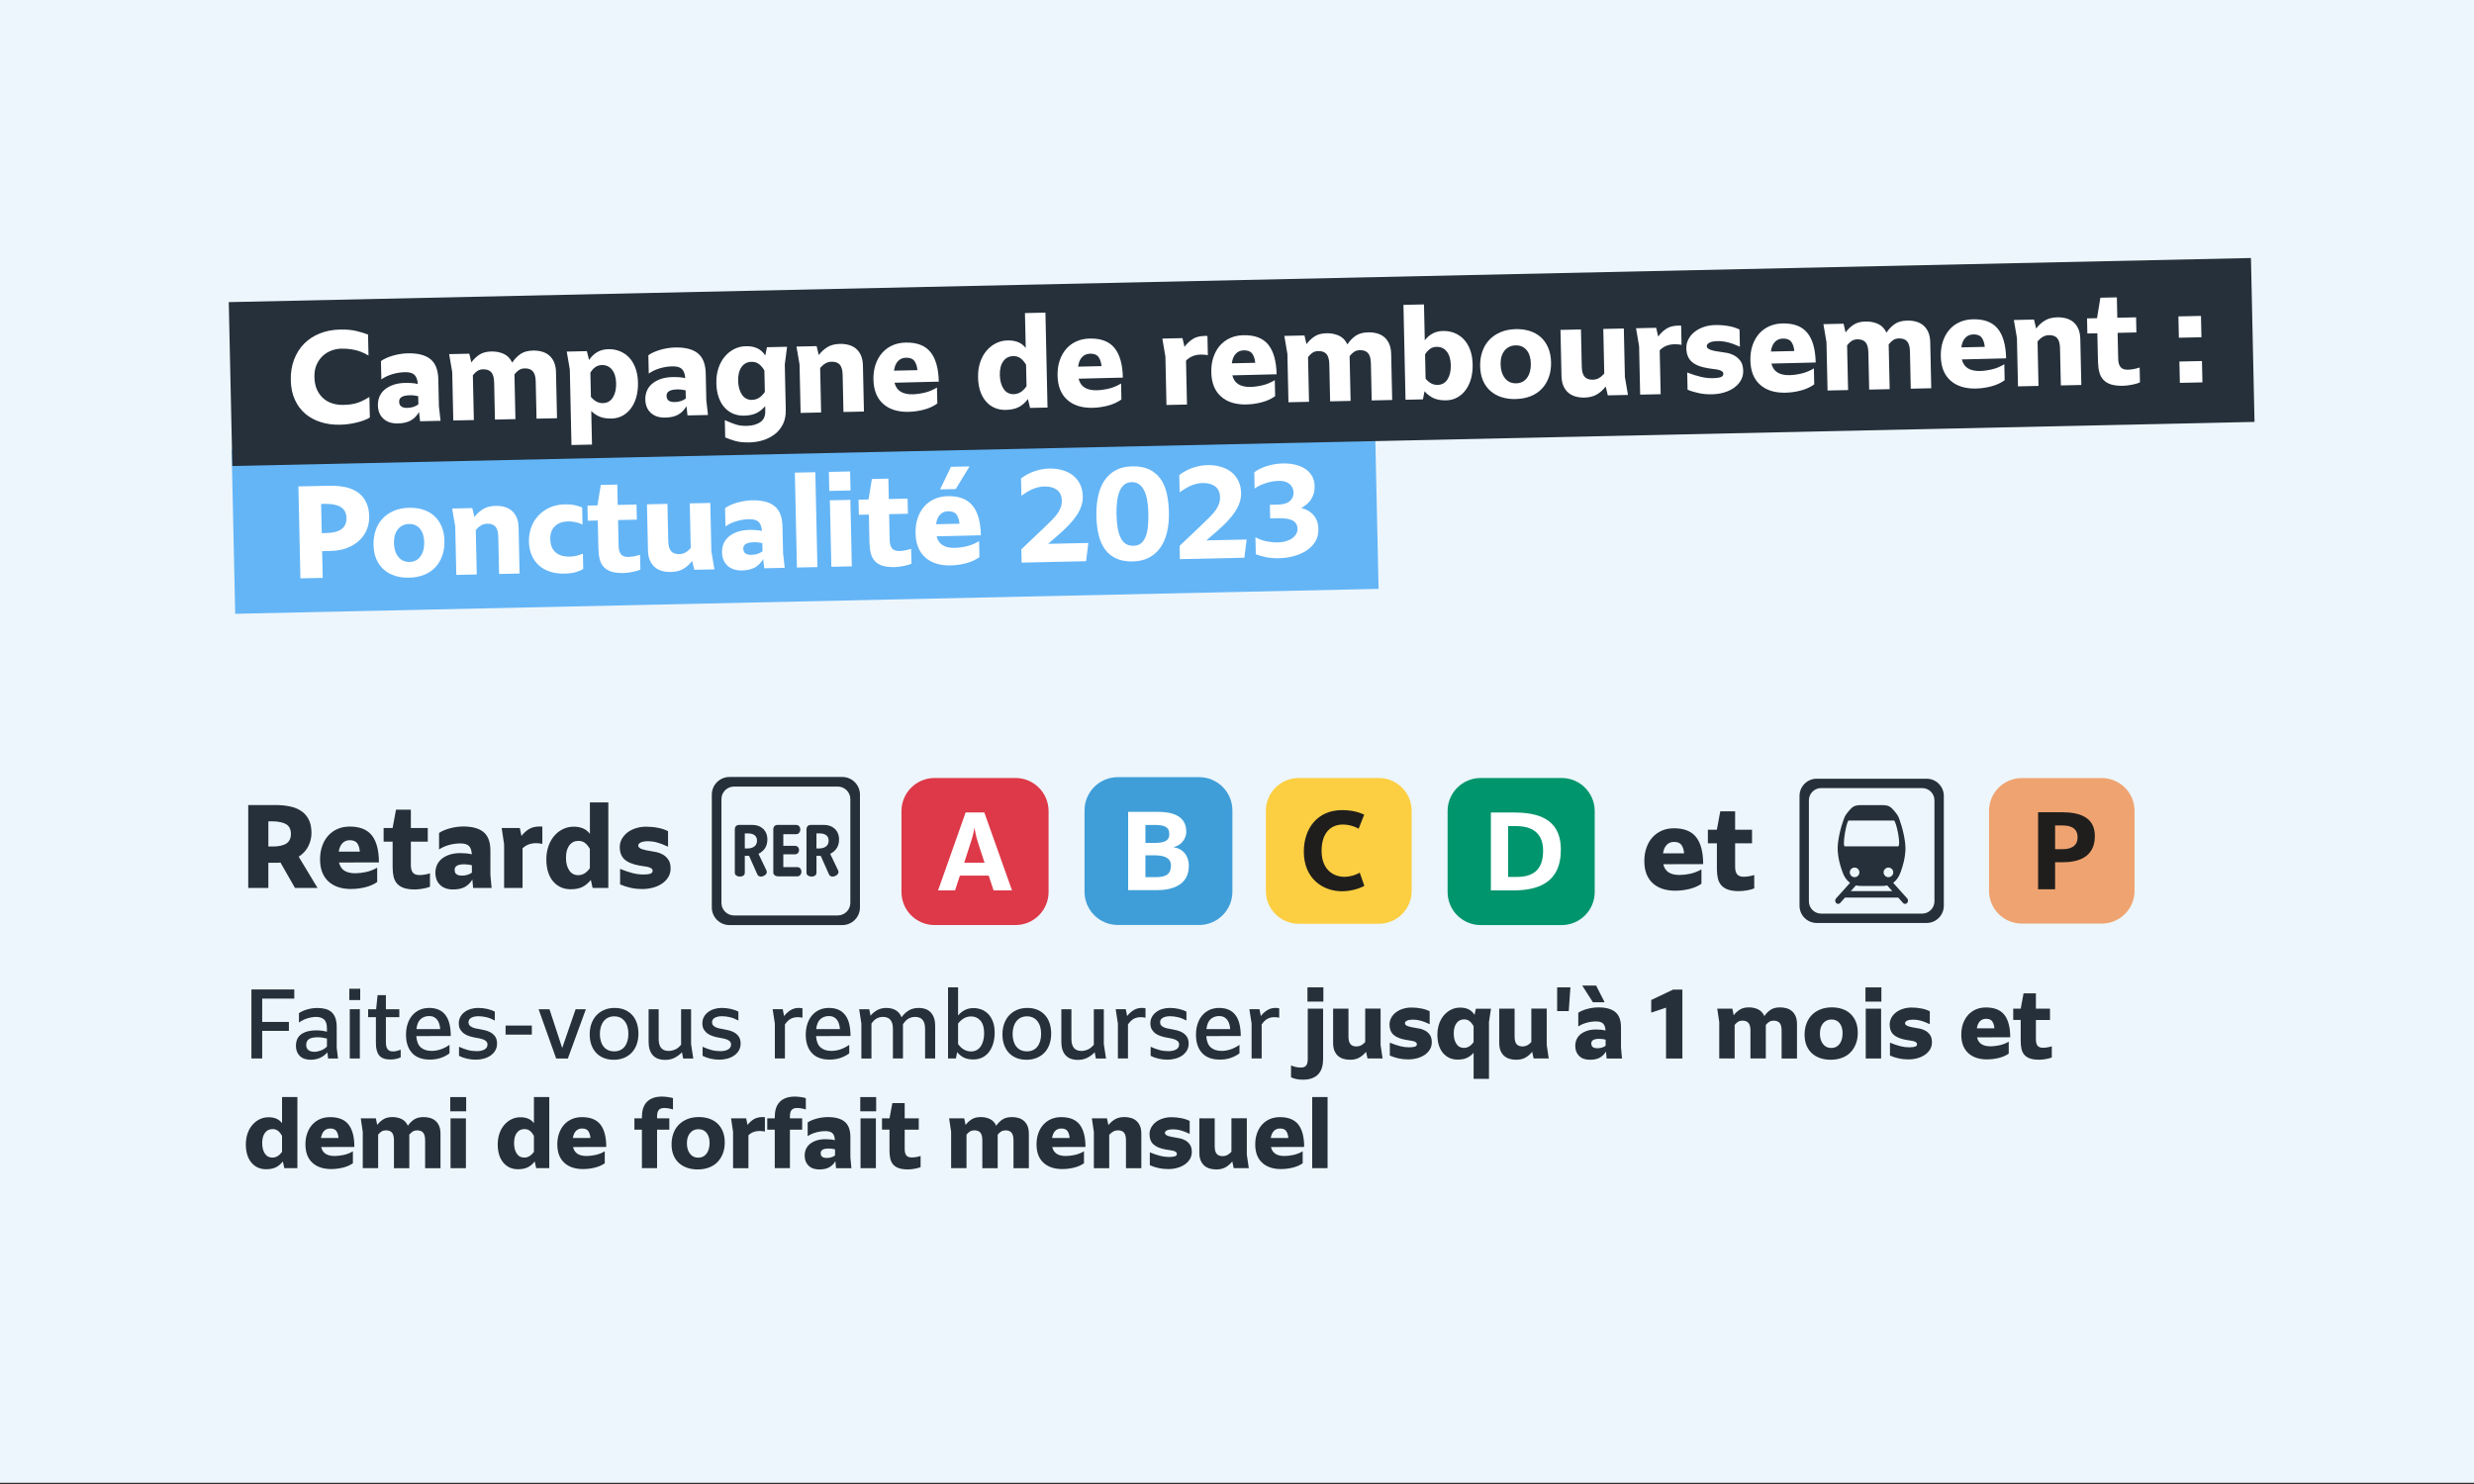 <?xml version="1.0" encoding="utf-8"?>
<svg xmlns="http://www.w3.org/2000/svg" id="Habillage" viewBox="0 0 1000 600">
  <rect x="0" y="0" width="1000" height="600" fill="#333333" stroke="none"/>
  <defs>
    <style>
      .cls-1 {
        fill: #dd3948;
      }

      .cls-1, .cls-2, .cls-3, .cls-4, .cls-5, .cls-6, .cls-7, .cls-8, .cls-9, .cls-10, .cls-11 {
        stroke-width: 0px;
      }

      .cls-2 {
        fill: #25303b;
      }

      .cls-3 {
        fill: #efa370;
      }

      .cls-4 {
        fill: #edf6fc;
      }

      .cls-5 {
        fill: #25303b;
      }

      .cls-6 {
        fill: #1f1e1d;
      }

      .cls-7 {
        fill: #64b5f6;
      }

      .cls-8 {
        fill: #3f9ed8;
      }

      .cls-9 {
        fill: #fff;
      }

      .cls-10 {
        fill: #00956d;
      }

      .cls-11 {
        fill: #fcce41;
      }
    </style>
  </defs>
  <rect class="cls-4" y="-1.5" width="1002" height="601"/>
  <g>
    <path class="cls-2" d="M101.62,400.05h17.33v3.7h-12.97v9.42h10.79v3.62h-10.79v11.16h-4.36v-27.9Z"/>
    <path class="cls-2" d="M132.33,425.48c-.81.94-1.79,1.67-2.92,2.2s-2.43.79-3.88.79c-1.85,0-3.3-.51-4.34-1.53-1.05-1.02-1.57-2.38-1.57-4.08,0-2.12.73-3.7,2.18-4.73,1.45-1.03,3.46-1.55,6.02-1.55.79,0,1.55.05,2.29.15.74.1,1.42.23,2.03.41v-1.37c0-1.72-.39-2.92-1.18-3.6-.79-.68-1.85-1.02-3.18-1.02-.57,0-1.18.05-1.83.17-.65.11-1.29.27-1.92.48-.63.21-1.22.46-1.77.74-.55.28-1.03.58-1.42.91v-3.81c.89-.64,2.01-1.15,3.36-1.53,1.35-.38,2.72-.57,4.1-.57,1.21,0,2.3.13,3.27.39s1.79.69,2.46,1.29,1.18,1.39,1.53,2.37.54,2.17.54,3.6v8.39l.52,4.4h-3.99l-.3-2.48ZM127.08,425.26c.79,0,1.65-.17,2.59-.52.94-.34,1.76-.87,2.48-1.59v-3.25c-.57-.15-1.16-.27-1.77-.37-.62-.1-1.26-.15-1.92-.15-1.7,0-2.91.26-3.62.78-.72.52-1.07,1.28-1.07,2.29,0,.94.3,1.64.89,2.11.59.47,1.4.7,2.44.7Z"/>
    <path class="cls-2" d="M141.2,404.34v-4.58h4.4v4.58h-4.4ZM141.38,427.96v-19.92h4.07v19.92h-4.07Z"/>
    <path class="cls-2" d="M148.81,408.04h3.22l.59-5.69h3.36v5.69h5.43v3.21h-5.43v10.02c0,1.43.24,2.43.72,2.99.48.57,1.19.85,2.12.85.64,0,1.24-.09,1.79-.26.55-.17,1-.32,1.35-.44v3.07c-.49.27-1.13.49-1.9.65s-1.52.24-2.24.24c-2.12,0-3.63-.54-4.53-1.63-.9-1.08-1.35-2.75-1.35-4.99v-10.5h-3.14v-3.21Z"/>
    <path class="cls-2" d="M173.72,428.4c-3.15,0-5.54-.89-7.17-2.68-1.63-1.79-2.44-4.24-2.44-7.37,0-1.58.22-3.03.65-4.36.43-1.33,1.05-2.48,1.87-3.44.81-.96,1.8-1.71,2.96-2.24,1.16-.53,2.46-.79,3.92-.79s2.8.25,3.9.76c1.1.5,2,1.24,2.72,2.22.71.97,1.24,2.16,1.57,3.57.33,1.4.5,3.01.5,4.8l-13.93.04c.15,2.09.75,3.62,1.81,4.56s2.53,1.42,4.4,1.42c2.44,0,4.84-.81,7.21-2.44v3.44c-1.11.81-2.32,1.44-3.62,1.87-1.31.43-2.75.65-4.32.65ZM173.42,410.81c-1.31,0-2.43.4-3.36,1.2s-1.51,2.16-1.74,4.08h9.61c-.05-.74-.17-1.44-.37-2.09-.2-.65-.47-1.21-.83-1.68s-.81-.84-1.35-1.11c-.54-.27-1.2-.41-1.96-.41Z"/>
    <path class="cls-2" d="M192.31,428.44c-1.18,0-2.37-.14-3.57-.41-1.2-.27-2.26-.65-3.2-1.15v-3.66c1.31.59,2.52,1.04,3.64,1.33,1.12.3,2.31.44,3.57.44s2.29-.23,3.09-.68c.8-.46,1.2-1.11,1.2-1.98,0-.54-.17-.98-.5-1.31-.33-.33-.76-.59-1.27-.78-.52-.18-1.07-.33-1.66-.44-.59-.11-1.15-.21-1.66-.31-.69-.12-1.42-.3-2.18-.54-.76-.23-1.47-.57-2.11-1-.64-.43-1.17-.99-1.59-1.66s-.63-1.52-.63-2.53.21-1.83.63-2.61c.42-.78.99-1.44,1.72-1.98s1.56-.96,2.51-1.24,1.94-.42,2.98-.42c1.16,0,2.35.13,3.57.39s2.27.63,3.16,1.13v3.58c-1.18-.64-2.33-1.09-3.44-1.35-1.11-.26-2.14-.39-3.1-.39-1.26,0-2.25.21-2.99.63s-1.11,1.02-1.11,1.81c0,.52.14.94.43,1.26.28.32.65.58,1.09.78s.92.35,1.44.46c.52.11,1.02.2,1.52.28.64.12,1.37.28,2.18.46.81.18,1.58.48,2.31.89.73.41,1.34.97,1.83,1.68.49.71.74,1.65.74,2.81,0,1.08-.25,2.03-.74,2.85-.49.81-1.14,1.49-1.94,2.03s-1.71.95-2.73,1.22c-1.02.27-2.08.41-3.16.41Z"/>
    <path class="cls-2" d="M204.36,414.65h10.61v3.66h-10.61v-3.66Z"/>
    <path class="cls-2" d="M217.7,408.04h4.4l5.14,15.67,5.43-15.67h4.14l-7.28,19.92h-4.73l-7.1-19.92Z"/>
    <path class="cls-2" d="M248.04,428.47c-1.48,0-2.82-.24-4.01-.72-1.2-.48-2.21-1.16-3.05-2.05-.84-.89-1.48-1.96-1.94-3.23-.46-1.27-.68-2.7-.68-4.31,0-1.5.23-2.91.68-4.21.46-1.31,1.11-2.43,1.98-3.38.86-.95,1.92-1.69,3.16-2.24,1.24-.54,2.65-.81,4.23-.81s2.85.24,4.03.72,2.19,1.17,3.03,2.07c.84.9,1.48,1.99,1.92,3.27.44,1.28.67,2.72.67,4.32s-.23,3.01-.68,4.31c-.46,1.29-1.12,2.4-1.98,3.33s-1.92,1.64-3.16,2.16-2.64.78-4.19.78ZM248.26,425.07c1.82,0,3.23-.64,4.23-1.92,1-1.28,1.5-3.01,1.5-5.17s-.51-3.86-1.53-5.14c-1.02-1.28-2.42-1.92-4.19-1.92-.89,0-1.69.17-2.4.5-.71.33-1.33.81-1.83,1.44-.51.63-.89,1.38-1.16,2.25-.27.88-.41,1.84-.41,2.9,0,2.17.5,3.89,1.52,5.16,1.01,1.27,2.44,1.9,4.29,1.9Z"/>
    <path class="cls-2" d="M279.34,408.04v14.12l.89,5.8h-4.1l-.48-2.51c-.86.91-1.86,1.65-2.99,2.22-1.13.57-2.39.85-3.77.85-2.24,0-3.92-.63-5.04-1.9s-1.68-3.05-1.68-5.34v-13.23h4.07v12.01c0,.94.1,1.71.31,2.33.21.62.49,1.11.85,1.48.36.37.78.63,1.28.79s1.02.24,1.59.24c.84,0,1.69-.18,2.57-.55.87-.37,1.69-1.02,2.46-1.96v-14.34h4.07Z"/>
    <path class="cls-2" d="M290.76,428.44c-1.18,0-2.37-.14-3.57-.41-1.2-.27-2.26-.65-3.2-1.15v-3.66c1.31.59,2.52,1.04,3.64,1.33,1.12.3,2.31.44,3.57.44s2.29-.23,3.09-.68c.8-.46,1.2-1.11,1.2-1.98,0-.54-.17-.98-.5-1.31-.33-.33-.76-.59-1.27-.78-.52-.18-1.07-.33-1.66-.44-.59-.11-1.15-.21-1.66-.31-.69-.12-1.42-.3-2.18-.54-.76-.23-1.47-.57-2.11-1-.64-.43-1.17-.99-1.59-1.66s-.63-1.52-.63-2.53.21-1.83.63-2.61c.42-.78.99-1.44,1.72-1.98s1.56-.96,2.51-1.24,1.94-.42,2.98-.42c1.16,0,2.35.13,3.57.39s2.27.63,3.16,1.13v3.58c-1.18-.64-2.33-1.09-3.44-1.35-1.11-.26-2.14-.39-3.1-.39-1.26,0-2.25.21-2.99.63s-1.11,1.02-1.11,1.81c0,.52.14.94.43,1.26.28.32.65.58,1.09.78s.92.35,1.44.46c.52.11,1.02.2,1.52.28.64.12,1.37.28,2.18.46.81.18,1.58.48,2.31.89.73.41,1.34.97,1.83,1.68.49.71.74,1.65.74,2.81,0,1.08-.25,2.03-.74,2.85-.49.81-1.14,1.49-1.94,2.03s-1.71.95-2.73,1.22c-1.02.27-2.08.41-3.16.41Z"/>
    <path class="cls-2" d="M313.2,427.96v-14.08l-.89-5.84h4.07l.55,2.77c.76-.99,1.63-1.78,2.61-2.38.97-.6,2.04-.91,3.2-.91.3,0,.57,0,.83.02.26.01.52.05.79.13v3.81c-.34-.1-.68-.16-1-.18s-.63-.04-.92-.04c-1.11,0-2.08.23-2.9.7-.83.47-1.58,1.22-2.27,2.25v13.75h-4.07Z"/>
    <path class="cls-2" d="M335.3,428.4c-3.15,0-5.54-.89-7.17-2.68-1.63-1.79-2.44-4.24-2.44-7.37,0-1.58.22-3.03.65-4.36.43-1.33,1.05-2.48,1.87-3.44.81-.96,1.8-1.71,2.96-2.24,1.16-.53,2.46-.79,3.92-.79s2.8.25,3.9.76c1.1.5,2,1.24,2.72,2.22.71.97,1.24,2.16,1.57,3.57.33,1.4.5,3.01.5,4.8l-13.93.04c.15,2.09.75,3.62,1.81,4.56s2.53,1.42,4.4,1.42c2.44,0,4.84-.81,7.21-2.44v3.44c-1.11.81-2.32,1.44-3.62,1.87-1.31.43-2.75.65-4.32.65ZM335,410.81c-1.31,0-2.43.4-3.36,1.2s-1.51,2.16-1.74,4.08h9.61c-.05-.74-.17-1.44-.37-2.09-.2-.65-.47-1.21-.83-1.68s-.81-.84-1.35-1.11c-.54-.27-1.2-.41-1.96-.41Z"/>
    <path class="cls-2" d="M373.92,427.96v-11.97c0-.94-.11-1.71-.31-2.33-.21-.62-.49-1.11-.85-1.48-.36-.37-.78-.63-1.28-.79s-1.03-.24-1.63-.24c-.94,0-1.81.23-2.62.68s-1.58,1.25-2.29,2.38c0,.1,0,.19.02.28.01.09.02.17.02.24v13.23h-4.06v-11.97c0-.94-.11-1.71-.31-2.33-.21-.62-.49-1.11-.85-1.48-.36-.37-.78-.63-1.27-.79-.49-.16-1.04-.24-1.63-.24-.86,0-1.68.2-2.44.59-.76.39-1.49,1.1-2.18,2.11v14.12h-4.07v-14.08l-.89-5.84h4.07l.52,2.62c.76-.94,1.67-1.69,2.72-2.27,1.05-.58,2.27-.87,3.68-.87,1.55,0,2.85.33,3.88.98,1.04.65,1.79,1.58,2.25,2.79.79-1.11,1.74-2.01,2.86-2.72s2.46-1.05,4.01-1.05c2.22,0,3.89.63,5.03,1.9,1.13,1.27,1.7,3.04,1.7,5.3v13.23h-4.07Z"/>
    <path class="cls-2" d="M387.26,399.2v11.38c.81-.96,1.73-1.7,2.75-2.22s2.17-.78,3.46-.78c1.11,0,2.17.19,3.2.57,1.02.38,1.93.98,2.74,1.79.8.81,1.44,1.85,1.92,3.1.48,1.26.72,2.76.72,4.51,0,1.48-.19,2.87-.55,4.18-.37,1.31-.91,2.45-1.63,3.44-.71.99-1.61,1.76-2.7,2.33s-2.34.85-3.77.85c-1.55,0-2.84-.26-3.86-.78-1.02-.52-1.9-1.24-2.64-2.18l-.52,2.55h-3.18v-28.75h4.07ZM392.51,410.96c-1.11,0-2.1.27-2.98.81-.88.54-1.63,1.23-2.27,2.07v8.28c.76,1.06,1.59,1.82,2.48,2.29s1.8.7,2.74.7,1.71-.2,2.38-.59c.68-.39,1.23-.93,1.66-1.61.43-.68.75-1.46.96-2.35.21-.89.31-1.82.31-2.81,0-2.27-.49-3.97-1.48-5.1-.99-1.13-2.25-1.7-3.81-1.7Z"/>
    <path class="cls-2" d="M414.87,428.47c-1.48,0-2.82-.24-4.01-.72-1.2-.48-2.21-1.16-3.05-2.05-.84-.89-1.48-1.96-1.94-3.23-.46-1.27-.68-2.7-.68-4.31,0-1.5.23-2.91.68-4.21.46-1.31,1.11-2.43,1.98-3.38.86-.95,1.92-1.69,3.16-2.24,1.24-.54,2.65-.81,4.23-.81s2.85.24,4.03.72,2.19,1.17,3.03,2.07c.84.9,1.48,1.99,1.92,3.27.44,1.28.67,2.72.67,4.32s-.23,3.01-.68,4.31c-.46,1.29-1.12,2.4-1.98,3.33s-1.92,1.64-3.16,2.16-2.64.78-4.19.78ZM415.09,425.07c1.82,0,3.23-.64,4.23-1.92,1-1.28,1.5-3.01,1.5-5.17s-.51-3.86-1.53-5.14c-1.02-1.28-2.42-1.92-4.19-1.92-.89,0-1.69.17-2.4.5-.71.33-1.33.81-1.83,1.44-.51.63-.89,1.38-1.16,2.25-.27.88-.41,1.84-.41,2.9,0,2.17.5,3.89,1.52,5.16,1.01,1.27,2.44,1.9,4.29,1.9Z"/>
    <path class="cls-2" d="M446.17,408.04v14.12l.89,5.8h-4.1l-.48-2.51c-.86.91-1.86,1.65-2.99,2.22-1.13.57-2.39.85-3.77.85-2.24,0-3.92-.63-5.04-1.9s-1.68-3.05-1.68-5.34v-13.23h4.07v12.01c0,.94.1,1.71.31,2.33.21.62.49,1.11.85,1.48.36.37.78.63,1.28.79s1.02.24,1.59.24c.84,0,1.69-.18,2.57-.55.87-.37,1.69-1.02,2.46-1.96v-14.34h4.07Z"/>
    <path class="cls-2" d="M451.86,427.96v-14.08l-.89-5.84h4.07l.55,2.77c.76-.99,1.63-1.78,2.61-2.38.97-.6,2.04-.91,3.2-.91.3,0,.57,0,.83.02.26.01.52.05.79.13v3.81c-.34-.1-.68-.16-1-.18s-.63-.04-.92-.04c-1.11,0-2.08.23-2.9.7-.83.47-1.58,1.22-2.27,2.25v13.75h-4.07Z"/>
    <path class="cls-2" d="M471.86,428.44c-1.18,0-2.37-.14-3.57-.41-1.2-.27-2.26-.65-3.2-1.15v-3.66c1.31.59,2.52,1.04,3.64,1.33,1.12.3,2.31.44,3.57.44s2.29-.23,3.09-.68c.8-.46,1.2-1.11,1.2-1.98,0-.54-.17-.98-.5-1.31-.33-.33-.76-.59-1.27-.78-.52-.18-1.07-.33-1.66-.44-.59-.11-1.15-.21-1.66-.31-.69-.12-1.42-.3-2.18-.54-.76-.23-1.47-.57-2.11-1-.64-.43-1.17-.99-1.59-1.66s-.63-1.52-.63-2.53.21-1.83.63-2.61c.42-.78.99-1.44,1.72-1.98s1.56-.96,2.51-1.24,1.94-.42,2.98-.42c1.16,0,2.35.13,3.57.39s2.27.63,3.16,1.13v3.58c-1.18-.64-2.33-1.09-3.44-1.35-1.11-.26-2.14-.39-3.1-.39-1.26,0-2.25.21-2.99.63s-1.11,1.02-1.11,1.81c0,.52.14.94.43,1.26.28.32.65.58,1.09.78s.92.35,1.44.46c.52.11,1.02.2,1.52.28.64.12,1.37.28,2.18.46.81.18,1.58.48,2.31.89.73.41,1.34.97,1.83,1.68.49.71.74,1.65.74,2.81,0,1.08-.25,2.03-.74,2.85-.49.81-1.14,1.49-1.94,2.03s-1.71.95-2.73,1.22c-1.02.27-2.08.41-3.16.41Z"/>
    <path class="cls-2" d="M493.03,428.4c-3.15,0-5.54-.89-7.17-2.68-1.63-1.79-2.44-4.24-2.44-7.37,0-1.58.22-3.03.65-4.36.43-1.33,1.05-2.48,1.87-3.44.81-.96,1.8-1.71,2.96-2.24,1.16-.53,2.46-.79,3.92-.79s2.8.25,3.9.76c1.1.5,2,1.24,2.72,2.22.71.97,1.24,2.16,1.57,3.57.33,1.4.5,3.01.5,4.8l-13.93.04c.15,2.09.75,3.62,1.81,4.56s2.53,1.42,4.4,1.42c2.44,0,4.84-.81,7.21-2.44v3.44c-1.11.81-2.32,1.44-3.62,1.87-1.31.43-2.75.65-4.32.65ZM492.74,410.81c-1.31,0-2.43.4-3.36,1.2s-1.51,2.16-1.74,4.08h9.61c-.05-.74-.17-1.44-.37-2.09-.2-.65-.47-1.21-.83-1.68s-.81-.84-1.35-1.11c-.54-.27-1.2-.41-1.96-.41Z"/>
    <path class="cls-2" d="M505.9,427.96v-14.08l-.89-5.84h4.07l.55,2.77c.76-.99,1.63-1.78,2.61-2.38.97-.6,2.04-.91,3.2-.91.3,0,.57,0,.83.02.26.01.52.05.79.13v3.81c-.34-.1-.68-.16-1-.18s-.63-.04-.92-.04c-1.11,0-2.08.23-2.9.7-.83.47-1.58,1.22-2.27,2.25v13.75h-4.07Z"/>
    <path class="cls-2" d="M534.8,428.25c0,1.23-.15,2.35-.44,3.36-.3,1.01-.77,1.88-1.42,2.61-.65.73-1.5,1.29-2.53,1.7-1.03.41-2.29.61-3.77.61-1.06,0-1.98-.09-2.77-.28-.79-.18-1.47-.41-2.03-.68v-4.8c.59.25,1.21.45,1.85.61.64.16,1.35.24,2.14.24.98,0,1.69-.27,2.12-.81.43-.54.65-1.4.65-2.59v-20.4h6.21v20.44ZM528.48,404.97v-5.76h6.43v5.76h-6.43Z"/>
    <path class="cls-2" d="M558.04,407.81v14.67l.81,5.47h-6.1l-.59-2.7c-.76.96-1.66,1.74-2.68,2.33-1.02.59-2.29.89-3.79.89-.91,0-1.78-.12-2.61-.35-.83-.23-1.55-.62-2.18-1.15-.63-.53-1.13-1.23-1.5-2.09-.37-.86-.55-1.92-.55-3.18v-13.9h6.21v11.23c0,1.45.26,2.5.79,3.12.53.63,1.35.94,2.46.94.67,0,1.28-.15,1.85-.44s1.12-.74,1.66-1.33v-13.53h6.21Z"/>
    <path class="cls-2" d="M569.2,428.33c-1.38,0-2.68-.14-3.9-.41s-2.4-.65-3.53-1.15v-5.21c1.58.64,2.97,1.12,4.19,1.42,1.22.31,2.41.46,3.57.46,1.01,0,1.79-.09,2.35-.26.55-.17.83-.5.83-1,0-.32-.14-.58-.41-.78-.27-.2-.62-.35-1.04-.46-.42-.11-.89-.2-1.4-.26-.52-.06-1.02-.14-1.52-.24-2.37-.42-4.07-1.12-5.12-2.11-1.05-.98-1.57-2.35-1.57-4.1,0-1.01.24-1.94.72-2.79.48-.85,1.12-1.58,1.92-2.18.8-.6,1.74-1.07,2.81-1.4,1.07-.33,2.2-.5,3.38-.5,1.4,0,2.76.13,4.07.39s2.41.63,3.33,1.13v5.21c-1.33-.64-2.53-1.11-3.6-1.4-1.07-.3-2.12-.44-3.16-.44s-1.84.14-2.4.41c-.57.27-.85.62-.85,1.04,0,.3.12.54.37.74.25.2.57.36.96.5.39.14.84.25,1.33.35.49.1.97.18,1.44.26.54.07,1.19.19,1.96.35.76.16,1.5.44,2.22.85s1.32.97,1.83,1.7c.5.73.76,1.72.76,2.97,0,1.06-.25,2.01-.76,2.86-.51.85-1.2,1.58-2.07,2.18-.87.6-1.89,1.07-3.05,1.39-1.16.32-2.38.48-3.66.48Z"/>
    <path class="cls-2" d="M595.63,425.67c-.84.94-1.76,1.63-2.75,2.07-1,.44-2.22.67-3.68.67-1.23,0-2.35-.23-3.34-.68s-1.86-1.11-2.59-1.98c-.73-.86-1.29-1.91-1.68-3.14-.39-1.23-.59-2.64-.59-4.21s.24-3.15.72-4.51c.48-1.35,1.14-2.51,1.98-3.47.84-.96,1.81-1.71,2.92-2.24,1.11-.53,2.29-.79,3.55-.79,1.33,0,2.47.23,3.42.68s1.76,1.2,2.42,2.24l.55-2.48h6.1l-.81,5.36v22.99h-6.21v-10.5ZM591.75,423.67c.71,0,1.39-.18,2.03-.55.64-.37,1.26-.96,1.85-1.77v-6.5c-.49-.86-1.04-1.53-1.64-2-.6-.47-1.34-.7-2.2-.7-1.28,0-2.3.5-3.05,1.5-.75,1-1.13,2.38-1.13,4.16s.36,3.14,1.07,4.23c.71,1.1,1.74,1.64,3.07,1.64Z"/>
    <path class="cls-2" d="M625.19,407.81v14.67l.81,5.47h-6.1l-.59-2.7c-.76.96-1.66,1.74-2.68,2.33-1.02.59-2.29.89-3.79.89-.91,0-1.78-.12-2.61-.35-.83-.23-1.55-.62-2.18-1.15-.63-.53-1.13-1.23-1.5-2.09-.37-.86-.55-1.92-.55-3.18v-13.9h6.21v11.23c0,1.45.26,2.5.79,3.12.53.63,1.35.94,2.46.94.67,0,1.28-.15,1.85-.44s1.12-.74,1.66-1.33v-13.53h6.21Z"/>
    <path class="cls-2" d="M629.41,399.2h5.36l-.67,9.61h-4.69v-9.61Z"/>
    <path class="cls-2" d="M649.14,425.15c-.67,1.11-1.51,1.94-2.53,2.49-1.02.55-2.35.83-3.97.83-1.85,0-3.3-.51-4.34-1.53-1.05-1.02-1.57-2.38-1.57-4.08,0-.96.18-1.85.55-2.66.37-.81.92-1.51,1.64-2.09.73-.58,1.61-1.03,2.64-1.37,1.03-.33,2.22-.5,3.55-.5.69,0,1.36.03,2.01.09s1.26.17,1.83.31c-.07-1.31-.4-2.24-.98-2.81-.58-.57-1.53-.85-2.86-.85s-2.59.18-3.86.54c-1.27.36-2.37.86-3.31,1.5v-5.54c.44-.32.97-.61,1.59-.87s1.28-.49,2-.68c.71-.2,1.46-.35,2.24-.46.78-.11,1.55-.17,2.31-.17,3.05,0,5.34.63,6.86,1.9s2.27,3.33,2.27,6.19v8.17l.41,4.4h-6.21l-.26-2.81ZM643.86,405.23l-4.32-6.76h5.62l3.44,6.76h-4.73ZM645.67,423.82c1.28,0,2.39-.33,3.33-1v-2.48c-.39-.1-.8-.18-1.22-.24-.42-.06-.86-.09-1.33-.09-2.17,0-3.25.62-3.25,1.85,0,.25.03.49.09.72s.19.44.37.63.44.33.76.44c.32.11.74.17,1.26.17Z"/>
    <path class="cls-2" d="M673.42,427.96v-20.55l-5.99,2v-5.1l8.87-4.21h3.73v27.87h-6.62Z"/>
    <path class="cls-2" d="M694.93,427.96v-14.67l-.81-5.47h6.1l.55,2.66c.71-.94,1.55-1.7,2.5-2.29.95-.59,2.16-.89,3.64-.89,1.36,0,2.59.26,3.71.79,1.12.53,1.96,1.44,2.53,2.72.71-1.04,1.56-1.88,2.53-2.53.97-.65,2.25-.98,3.83-.98.91,0,1.78.12,2.61.35.83.23,1.55.62,2.18,1.15.63.53,1.13,1.23,1.5,2.09s.55,1.92.55,3.18v13.9h-6.21v-11.24c0-1.45-.27-2.49-.79-3.12-.53-.63-1.35-.94-2.46-.94-.67,0-1.24.15-1.72.44-.48.3-.96.73-1.42,1.29v13.56h-6.21v-11.24c0-1.45-.27-2.49-.79-3.12-.53-.63-1.35-.94-2.46-.94-.67,0-1.24.15-1.72.44-.48.3-.96.73-1.42,1.29v13.56h-6.21Z"/>
    <path class="cls-2" d="M739.98,428.47c-1.53,0-2.93-.22-4.21-.65-1.28-.43-2.4-1.07-3.34-1.92-.95-.85-1.69-1.91-2.22-3.18-.53-1.27-.79-2.74-.79-4.42,0-1.58.25-3.04.74-4.4.49-1.35,1.21-2.52,2.16-3.49s2.11-1.74,3.47-2.29c1.37-.55,2.92-.83,4.67-.83,1.5,0,2.89.22,4.18.65,1.28.43,2.38,1.08,3.31,1.94.92.86,1.65,1.93,2.18,3.21.53,1.28.79,2.77.79,4.47s-.25,3.11-.76,4.45-1.23,2.49-2.16,3.46-2.08,1.7-3.44,2.22c-1.36.52-2.88.78-4.58.78ZM740.2,423.71c1.43,0,2.55-.54,3.36-1.63s1.22-2.51,1.22-4.29-.39-3.05-1.18-4.07c-.79-1.01-1.88-1.52-3.29-1.52s-2.54.5-3.4,1.52c-.86,1.01-1.29,2.4-1.29,4.18s.41,3.09,1.22,4.18c.81,1.08,1.93,1.63,3.36,1.63Z"/>
    <path class="cls-2" d="M754.03,404.97v-5.76h6.43v5.76h-6.43ZM754.14,427.96v-20.14h6.21v20.14h-6.21Z"/>
    <path class="cls-2" d="M771.36,428.33c-1.38,0-2.68-.14-3.9-.41s-2.4-.65-3.53-1.15v-5.21c1.58.64,2.97,1.12,4.19,1.42,1.22.31,2.41.46,3.57.46,1.01,0,1.79-.09,2.35-.26.55-.17.83-.5.83-1,0-.32-.14-.58-.41-.78-.27-.2-.62-.35-1.04-.46-.42-.11-.89-.2-1.4-.26-.52-.06-1.02-.14-1.52-.24-2.37-.42-4.07-1.12-5.12-2.11-1.05-.98-1.57-2.35-1.57-4.1,0-1.01.24-1.94.72-2.79.48-.85,1.12-1.58,1.92-2.18.8-.6,1.74-1.07,2.81-1.4,1.07-.33,2.2-.5,3.38-.5,1.4,0,2.76.13,4.07.39s2.41.63,3.33,1.13v5.21c-1.33-.64-2.53-1.11-3.6-1.4-1.07-.3-2.12-.44-3.16-.44s-1.84.14-2.4.41c-.57.27-.85.62-.85,1.04,0,.3.12.54.37.74.25.2.57.36.96.5.39.14.84.25,1.33.35.49.1.97.18,1.44.26.54.07,1.19.19,1.96.35.76.16,1.5.44,2.22.85s1.32.97,1.83,1.7c.5.73.76,1.72.76,2.97,0,1.06-.25,2.01-.76,2.86-.51.85-1.2,1.58-2.07,2.18-.87.6-1.89,1.07-3.05,1.39-1.16.32-2.38.48-3.66.48Z"/>
    <path class="cls-2" d="M803.22,428.33c-3.28,0-5.84-.86-7.69-2.59-1.85-1.72-2.77-4.19-2.77-7.39,0-1.67.25-3.19.74-4.55.49-1.35,1.18-2.51,2.05-3.47.88-.96,1.92-1.7,3.14-2.22s2.57-.78,4.05-.78c3.4,0,5.88,1,7.45,3.01,1.56,2.01,2.35,5.02,2.35,9.04l-13.42.04c.29,1.26.9,2.17,1.81,2.75.91.58,2.12.87,3.62.87,1.11,0,2.31-.14,3.6-.41,1.29-.27,2.56-.76,3.79-1.48v4.84c-1.13.79-2.48,1.37-4.03,1.76-1.55.38-3.12.57-4.69.57ZM802.74,411.92c-.99,0-1.8.33-2.44.98-.64.65-1.06,1.61-1.26,2.86h7.1c-.1-1.21-.39-2.15-.89-2.83-.49-.68-1.33-1.02-2.51-1.02Z"/>
    <path class="cls-2" d="M813.75,407.81h3.03l1.15-6.17h4.99v6.17h5.69v4.58h-5.69v7.83c0,1.18.23,2.05.68,2.59s1.18.81,2.16.81c.54,0,1.13-.05,1.76-.15.63-.1,1.24-.25,1.83-.44v4.51c-.27.12-.61.24-1.02.35-.41.11-.85.21-1.33.3-.48.09-.96.15-1.44.2-.48.05-.91.07-1.28.07-1.48,0-2.7-.16-3.66-.48-.96-.32-1.73-.8-2.31-1.44s-.98-1.43-1.2-2.37-.33-2.02-.33-3.25v-8.54h-3.03v-4.58Z"/>
    <path class="cls-2" d="M120.21,443.55v28.75h-5.29l-.59-2.7c-.86,1.08-1.82,1.88-2.86,2.38s-2.35.76-3.9.76c-1.23,0-2.35-.23-3.34-.68s-1.86-1.11-2.59-1.98c-.73-.86-1.29-1.91-1.68-3.14-.39-1.23-.59-2.64-.59-4.21s.24-3.15.72-4.51c.48-1.35,1.14-2.51,1.98-3.47.84-.96,1.81-1.71,2.92-2.24,1.11-.53,2.29-.79,3.55-.79s2.26.19,3.16.57,1.67.99,2.31,1.83v-10.57h6.21ZM110.12,468.02c.71,0,1.39-.18,2.03-.55.64-.37,1.26-.96,1.85-1.77v-6.5c-.49-.86-1.04-1.53-1.64-2-.6-.47-1.34-.7-2.2-.7-1.28,0-2.3.5-3.05,1.5-.75,1-1.13,2.38-1.13,4.16s.36,3.14,1.07,4.23c.71,1.1,1.74,1.64,3.07,1.64Z"/>
    <path class="cls-2" d="M133.92,472.67c-3.28,0-5.84-.86-7.69-2.59-1.85-1.72-2.77-4.19-2.77-7.39,0-1.67.25-3.19.74-4.55.49-1.35,1.18-2.51,2.05-3.47.88-.96,1.92-1.7,3.14-2.22s2.57-.78,4.05-.78c3.4,0,5.88,1,7.45,3.01,1.56,2.01,2.35,5.02,2.35,9.04l-13.42.04c.29,1.26.9,2.17,1.81,2.75.91.58,2.12.87,3.62.87,1.11,0,2.31-.14,3.6-.41,1.29-.27,2.56-.76,3.79-1.48v4.84c-1.13.79-2.48,1.37-4.03,1.76-1.55.38-3.12.57-4.69.57ZM133.44,456.27c-.99,0-1.8.33-2.44.98-.64.65-1.06,1.61-1.26,2.86h7.1c-.1-1.21-.39-2.15-.89-2.83-.49-.68-1.33-1.02-2.51-1.02Z"/>
    <path class="cls-2" d="M146.63,472.31v-14.67l-.81-5.47h6.1l.55,2.66c.71-.94,1.55-1.7,2.5-2.29.95-.59,2.16-.89,3.64-.89,1.36,0,2.59.26,3.71.79,1.12.53,1.96,1.44,2.53,2.72.71-1.04,1.56-1.88,2.53-2.53.97-.65,2.25-.98,3.83-.98.91,0,1.78.12,2.61.35.83.23,1.55.62,2.18,1.15.63.53,1.13,1.23,1.5,2.09s.55,1.92.55,3.18v13.9h-6.21v-11.24c0-1.45-.27-2.49-.79-3.12-.53-.63-1.35-.94-2.46-.94-.67,0-1.24.15-1.72.44-.48.3-.96.73-1.42,1.29v13.56h-6.21v-11.24c0-1.45-.27-2.49-.79-3.12-.53-.63-1.35-.94-2.46-.94-.67,0-1.24.15-1.72.44-.48.3-.96.73-1.42,1.29v13.56h-6.21Z"/>
    <path class="cls-2" d="M182,449.32v-5.76h6.43v5.76h-6.43ZM182.11,472.31v-20.14h6.21v20.14h-6.21Z"/>
    <path class="cls-2" d="M222.02,443.55v28.75h-5.29l-.59-2.7c-.86,1.08-1.82,1.88-2.86,2.38s-2.35.76-3.9.76c-1.23,0-2.35-.23-3.34-.68s-1.86-1.11-2.59-1.98c-.73-.86-1.29-1.91-1.68-3.14-.39-1.23-.59-2.64-.59-4.21s.24-3.15.72-4.51c.48-1.35,1.14-2.51,1.98-3.47.84-.96,1.81-1.71,2.92-2.24,1.11-.53,2.29-.79,3.55-.79s2.26.19,3.16.57,1.67.99,2.31,1.83v-10.57h6.21ZM211.93,468.02c.71,0,1.39-.18,2.03-.55.64-.37,1.26-.96,1.85-1.77v-6.5c-.49-.86-1.04-1.53-1.64-2-.6-.47-1.34-.7-2.2-.7-1.28,0-2.3.5-3.05,1.5-.75,1-1.13,2.38-1.13,4.16s.36,3.14,1.07,4.23c.71,1.1,1.74,1.64,3.07,1.64Z"/>
    <path class="cls-2" d="M235.73,472.67c-3.28,0-5.84-.86-7.69-2.59-1.85-1.72-2.77-4.19-2.77-7.39,0-1.67.25-3.19.74-4.55.49-1.35,1.18-2.51,2.05-3.47.88-.96,1.92-1.7,3.14-2.22s2.57-.78,4.05-.78c3.4,0,5.88,1,7.45,3.01,1.56,2.01,2.35,5.02,2.35,9.04l-13.42.04c.29,1.26.9,2.17,1.81,2.75.91.58,2.12.87,3.62.87,1.11,0,2.31-.14,3.6-.41,1.29-.27,2.56-.76,3.79-1.48v4.84c-1.13.79-2.48,1.37-4.03,1.76-1.55.38-3.12.57-4.69.57ZM235.25,456.27c-.99,0-1.8.33-2.44.98-.64.65-1.06,1.61-1.26,2.86h7.1c-.1-1.21-.39-2.15-.89-2.83-.49-.68-1.33-1.02-2.51-1.02Z"/>
    <path class="cls-2" d="M256.43,452.16h3.03v-.52c0-1.23.15-2.35.44-3.36.3-1.01.77-1.88,1.42-2.61.65-.73,1.5-1.29,2.53-1.7,1.04-.41,2.29-.61,3.77-.61.37,0,.77.02,1.2.06s.85.09,1.26.15.78.13,1.11.2c.33.07.61.15.83.22v4.58c-.59-.2-1.2-.34-1.83-.44-.63-.1-1.21-.15-1.76-.15-.99,0-1.71.27-2.16.81s-.68,1.4-.68,2.59v.78h4.95v4.58h-4.95v15.56h-6.13v-15.56h-3.03v-4.58Z"/>
    <path class="cls-2" d="M282.01,472.82c-1.53,0-2.93-.22-4.21-.65-1.28-.43-2.4-1.07-3.34-1.92-.95-.85-1.69-1.91-2.22-3.18-.53-1.27-.79-2.74-.79-4.42,0-1.58.25-3.04.74-4.4.49-1.35,1.21-2.52,2.16-3.49s2.11-1.74,3.47-2.29c1.37-.55,2.92-.83,4.67-.83,1.5,0,2.89.22,4.18.65,1.28.43,2.38,1.08,3.31,1.94.92.86,1.65,1.93,2.18,3.21.53,1.28.79,2.77.79,4.47s-.25,3.11-.76,4.45-1.23,2.49-2.16,3.46-2.08,1.7-3.44,2.22c-1.36.52-2.88.78-4.58.78ZM282.23,468.06c1.43,0,2.55-.54,3.36-1.63s1.22-2.51,1.22-4.29-.39-3.05-1.18-4.07c-.79-1.01-1.88-1.52-3.29-1.52s-2.54.5-3.4,1.52c-.86,1.01-1.29,2.4-1.29,4.18s.41,3.09,1.22,4.18c.81,1.08,1.93,1.63,3.36,1.63Z"/>
    <path class="cls-2" d="M296.31,472.31v-14.67l-.81-5.47h6.1l.55,2.66c.71-.94,1.55-1.7,2.5-2.29.95-.59,2.16-.89,3.64-.89h.44c.15,0,.3.01.44.04v5.8c-.79-.15-1.5-.22-2.14-.22-1.82,0-3.33.58-4.51,1.74v13.3h-6.21Z"/>
    <path class="cls-2" d="M310.13,452.16h3.03v-.52c0-1.23.15-2.35.44-3.36.3-1.01.77-1.88,1.42-2.61.65-.73,1.5-1.29,2.53-1.7,1.04-.41,2.29-.61,3.77-.61.37,0,.77.02,1.2.06s.85.09,1.26.15.78.13,1.11.2c.33.07.61.15.83.22v4.58c-.59-.2-1.2-.34-1.83-.44-.63-.1-1.21-.15-1.76-.15-.99,0-1.71.27-2.16.81s-.68,1.4-.68,2.59v.78h4.95v4.58h-4.95v15.56h-6.13v-15.56h-3.03v-4.58Z"/>
    <path class="cls-2" d="M337.66,469.5c-.67,1.11-1.51,1.94-2.53,2.49-1.02.55-2.35.83-3.97.83-1.85,0-3.3-.51-4.34-1.53-1.05-1.02-1.57-2.38-1.57-4.08,0-.96.18-1.85.55-2.66.37-.81.92-1.51,1.64-2.09.73-.58,1.61-1.03,2.64-1.37,1.03-.33,2.22-.5,3.55-.5.69,0,1.36.03,2.01.09s1.26.17,1.83.31c-.07-1.31-.4-2.24-.98-2.81-.58-.57-1.53-.85-2.86-.85s-2.59.18-3.86.54c-1.27.36-2.37.86-3.31,1.5v-5.54c.44-.32.97-.61,1.59-.87s1.28-.49,2-.68c.71-.2,1.46-.35,2.24-.46.78-.11,1.55-.17,2.31-.17,3.05,0,5.34.63,6.86,1.9s2.27,3.33,2.27,6.19v8.17l.41,4.4h-6.21l-.26-2.81ZM334.19,468.17c1.28,0,2.39-.33,3.33-1v-2.48c-.39-.1-.8-.18-1.22-.24-.42-.06-.86-.09-1.33-.09-2.17,0-3.25.62-3.25,1.85,0,.25.03.49.09.72s.19.44.37.63.44.33.76.44c.32.11.74.17,1.26.17Z"/>
    <path class="cls-2" d="M347.72,449.32v-5.76h6.43v5.76h-6.43ZM347.83,472.31v-20.14h6.21v20.14h-6.21Z"/>
    <path class="cls-2" d="M356.51,452.16h3.03l1.15-6.17h4.99v6.17h5.69v4.58h-5.69v7.83c0,1.18.23,2.05.68,2.59s1.18.81,2.16.81c.54,0,1.13-.05,1.76-.15.63-.1,1.24-.25,1.83-.44v4.51c-.27.12-.61.24-1.02.35-.41.11-.85.21-1.33.3-.48.09-.96.15-1.44.2-.48.05-.91.07-1.28.07-1.48,0-2.7-.16-3.66-.48-.96-.32-1.73-.8-2.31-1.44s-.98-1.43-1.2-2.37-.33-2.02-.33-3.25v-8.54h-3.03v-4.58Z"/>
    <path class="cls-2" d="M384.45,472.31v-14.67l-.81-5.47h6.1l.55,2.66c.71-.94,1.55-1.7,2.5-2.29.95-.59,2.16-.89,3.64-.89,1.36,0,2.59.26,3.71.79,1.12.53,1.96,1.44,2.53,2.72.71-1.04,1.56-1.88,2.53-2.53.97-.65,2.25-.98,3.83-.98.91,0,1.78.12,2.61.35.83.23,1.55.62,2.18,1.15.63.53,1.13,1.23,1.5,2.09s.55,1.92.55,3.18v13.9h-6.21v-11.24c0-1.45-.27-2.49-.79-3.12-.53-.63-1.35-.94-2.46-.94-.67,0-1.24.15-1.72.44-.48.3-.96.73-1.42,1.29v13.56h-6.21v-11.24c0-1.45-.27-2.49-.79-3.12-.53-.63-1.35-.94-2.46-.94-.67,0-1.24.15-1.72.44-.48.3-.96.73-1.42,1.29v13.56h-6.21Z"/>
    <path class="cls-2" d="M429.43,472.67c-3.28,0-5.84-.86-7.69-2.59-1.85-1.72-2.77-4.19-2.77-7.39,0-1.67.25-3.19.74-4.55.49-1.35,1.18-2.51,2.05-3.47.88-.96,1.92-1.7,3.14-2.22s2.57-.78,4.05-.78c3.4,0,5.88,1,7.45,3.01,1.56,2.01,2.35,5.02,2.35,9.04l-13.42.04c.29,1.26.9,2.17,1.81,2.75.91.58,2.12.87,3.62.87,1.11,0,2.31-.14,3.6-.41,1.29-.27,2.56-.76,3.79-1.48v4.84c-1.13.79-2.48,1.37-4.03,1.76-1.55.38-3.12.57-4.69.57ZM428.95,456.27c-.99,0-1.8.33-2.44.98-.64.65-1.06,1.61-1.26,2.86h7.1c-.1-1.21-.39-2.15-.89-2.83-.49-.68-1.33-1.02-2.51-1.02Z"/>
    <path class="cls-2" d="M442.14,472.31v-14.67l-.81-5.47h6.1l.59,2.73c.74-.96,1.63-1.74,2.66-2.35,1.03-.6,2.3-.91,3.81-.91.91,0,1.78.12,2.61.35.83.23,1.55.62,2.18,1.15.63.53,1.13,1.23,1.5,2.09.37.86.55,1.92.55,3.18v13.9h-6.21v-11.24c0-1.45-.26-2.49-.79-3.12-.53-.63-1.35-.94-2.46-.94-.69,0-1.31.15-1.87.46-.55.31-1.1.76-1.65,1.35v13.49h-6.21Z"/>
    <path class="cls-2" d="M472.19,472.67c-1.38,0-2.68-.14-3.9-.41s-2.4-.65-3.53-1.15v-5.21c1.58.64,2.97,1.12,4.19,1.42,1.22.31,2.41.46,3.57.46,1.01,0,1.79-.09,2.35-.26.55-.17.83-.5.83-1,0-.32-.14-.58-.41-.78-.27-.2-.62-.35-1.04-.46-.42-.11-.89-.2-1.4-.26-.52-.06-1.02-.14-1.52-.24-2.37-.42-4.07-1.12-5.12-2.11-1.05-.98-1.57-2.35-1.57-4.1,0-1.01.24-1.94.72-2.79.48-.85,1.12-1.58,1.92-2.18.8-.6,1.74-1.07,2.81-1.4,1.07-.33,2.2-.5,3.38-.5,1.4,0,2.76.13,4.07.39s2.41.63,3.33,1.13v5.21c-1.33-.64-2.53-1.11-3.6-1.4-1.07-.3-2.12-.44-3.16-.44s-1.84.14-2.4.41c-.57.27-.85.62-.85,1.04,0,.3.12.54.37.74.25.2.57.36.96.5.39.14.84.25,1.33.35.49.1.97.18,1.44.26.54.07,1.19.19,1.96.35.76.16,1.5.44,2.22.85s1.32.97,1.83,1.7c.5.73.76,1.72.76,2.97,0,1.06-.25,2.01-.76,2.86-.51.85-1.2,1.58-2.07,2.18-.87.6-1.89,1.07-3.05,1.39-1.16.32-2.38.48-3.66.48Z"/>
    <path class="cls-2" d="M503.97,452.16v14.67l.81,5.47h-6.1l-.59-2.7c-.76.96-1.66,1.74-2.68,2.33-1.02.59-2.29.89-3.79.89-.91,0-1.78-.12-2.61-.35-.83-.23-1.55-.62-2.18-1.15-.63-.53-1.13-1.23-1.5-2.09-.37-.86-.55-1.92-.55-3.18v-13.9h6.21v11.23c0,1.45.26,2.5.79,3.12.53.63,1.35.94,2.46.94.67,0,1.28-.15,1.85-.44s1.12-.74,1.66-1.33v-13.53h6.21Z"/>
    <path class="cls-2" d="M517.83,472.67c-3.28,0-5.84-.86-7.69-2.59-1.85-1.72-2.77-4.19-2.77-7.39,0-1.67.25-3.19.74-4.55.49-1.35,1.18-2.51,2.05-3.47.88-.96,1.92-1.7,3.14-2.22s2.57-.78,4.05-.78c3.4,0,5.88,1,7.45,3.01,1.56,2.01,2.35,5.02,2.35,9.04l-13.42.04c.29,1.26.9,2.17,1.81,2.75.91.58,2.12.87,3.62.87,1.11,0,2.31-.14,3.6-.41,1.29-.27,2.56-.76,3.79-1.48v4.84c-1.13.79-2.48,1.37-4.03,1.76-1.55.38-3.12.57-4.69.57ZM517.35,456.27c-.99,0-1.8.33-2.44.98-.64.65-1.06,1.61-1.26,2.86h7.1c-.1-1.21-.39-2.15-.89-2.83-.49-.68-1.33-1.02-2.51-1.02Z"/>
    <path class="cls-2" d="M530.4,443.55h6.21v28.75h-6.21v-28.75Z"/>
  </g>
  <g>
    <path class="cls-5" d="M677.21,360.13c-3.94,0-7.02-1.04-9.24-3.11-2.22-2.07-3.33-5.04-3.33-8.89,0-2.01.3-3.84.89-5.47.59-1.63,1.41-3.02,2.47-4.18,1.05-1.16,2.31-2.04,3.78-2.67s3.09-.93,4.87-.93c4.09,0,7.07,1.21,8.96,3.62,1.88,2.42,2.82,6.04,2.82,10.87l-16.13.04c.36,1.51,1.08,2.62,2.18,3.31,1.1.7,2.55,1.04,4.36,1.04,1.33,0,2.78-.16,4.33-.49s3.07-.92,4.56-1.78v5.82c-1.36.95-2.98,1.65-4.84,2.11-1.87.46-3.75.69-5.64.69ZM676.63,340.4c-1.19,0-2.16.39-2.93,1.18-.77.79-1.27,1.93-1.51,3.44h8.53c-.12-1.45-.47-2.58-1.07-3.4-.59-.81-1.6-1.22-3.02-1.22Z"/>
    <path class="cls-5" d="M690.32,335.46h3.64l1.38-7.42h6v7.42h6.84v5.51h-6.84v9.42c0,1.42.27,2.46.82,3.11.55.65,1.42.98,2.6.98.65,0,1.36-.06,2.11-.18.76-.12,1.49-.29,2.2-.53v5.42c-.33.15-.73.29-1.22.42-.49.13-1.02.25-1.6.36-.58.1-1.16.18-1.73.24-.58.06-1.09.09-1.53.09-1.78,0-3.24-.19-4.4-.58-1.16-.38-2.08-.96-2.78-1.73s-1.18-1.72-1.44-2.84-.4-2.43-.4-3.91v-10.27h-3.64v-5.51Z"/>
  </g>
  <g>
    <path class="cls-1" d="M410.46,374.01h-32.7c-7.39,0-13.38-5.99-13.38-13.38v-32.7c0-7.39,5.99-13.38,13.38-13.38h32.7c7.39,0,13.38,5.99,13.38,13.38v32.7c0,7.39-5.99,13.38-13.38,13.38"/>
    <path class="cls-9" d="M401.6,360l-1.96-5.98h-11.64l-1.96,5.98h-6.87l11.15-31.53h7.54l11.2,31.53h-7.45ZM395.27,340.55c-.67-2.01-1.2-4.59-1.34-5.76h-.09c-.13,1.16-.76,3.75-1.43,5.76l-2.67,8.25h8.21l-2.68-8.25Z"/>
  </g>
  <g>
    <path class="cls-8" d="M484.69,373.98h-32.87c-7.43,0-13.45-6.02-13.45-13.45v-32.87c0-7.43,6.02-13.45,13.45-13.45h32.87c7.43,0,13.45,6.02,13.45,13.45v32.87c0,7.42-6.02,13.45-13.45,13.45"/>
    <path class="cls-9" d="M467.52,359.9h-11.52v-31.66h12.02c5.92,0,11.48,1.62,11.48,8.03,0,3.28-2.6,5.74-5.07,6.19v.09c3.32.45,6.1,3.05,6.1,7.53,0,7.98-6.99,9.82-13,9.82M466.44,333.54h-3.45v7.26h3.54c3.68,0,6.1-.58,6.1-3.59s-2.15-3.68-6.19-3.68M466.76,345.82h-3.77v8.83h4.12c4.44,0,6.19-1.39,6.19-4.75s-3.36-4.08-6.55-4.08"/>
  </g>
  <g>
    <g>
      <path class="cls-5" d="M778.74,314.84h-44.41c-3.84,0-6.96,3.12-6.96,6.96v44.41c0,3.84,3.12,6.96,6.96,6.96h44.41c3.84,0,6.96-3.12,6.96-6.96v-44.41c0-3.84-3.12-6.96-6.96-6.96ZM781.91,364.43c0,2.73-2.22,4.95-4.95,4.95h-40.85c-2.73,0-4.95-2.22-4.95-4.95v-40.85c0-2.73,2.22-4.95,4.95-4.95h40.85c2.73,0,4.95,2.22,4.95,4.95v40.85Z"/>
      <path class="cls-5" d="M765.2,356.95c.13-.09.25-.18.34-.27,1.05-.85,2.03-2.15,2.74-4.17.99-2.83,1.7-5.36,1.89-8.46.27-3.83-1.31-9.78-2.35-12.56l-.36-.98c-.22-.62-1.08-1.95-2.6-3.54-1.31-1.36-2.57-1.46-4.48-1.46h-7.77c-1.91,0-3.17.1-4.48,1.46-1.52,1.58-2.38,2.91-2.6,3.54l-.37.98c-1.05,2.77-2.62,8.73-2.35,12.56.19,3.1.9,5.62,1.9,8.46.71,2.02,1.69,3.32,2.74,4.17.1.09.22.17.35.26l-5.66,6.29c-.46.51-.46,1.34,0,1.85.46.51,1.2.51,1.66,0l1.96-2.17h21.51l1.95,2.17c.46.51,1.2.51,1.66,0,.46-.51.46-1.34,0-1.85l-5.65-6.29ZM763.31,354.65c-1.07,0-1.95-.87-1.95-1.94s.87-1.94,1.95-1.94,1.95.87,1.95,1.94-.87,1.94-1.95,1.94ZM745.71,342.19c-1.19,0,.68-10.42,1.53-10.42h18.28c.92,0,3.09,10.42,1.64,10.42h-21.45ZM747.69,352.71c0-1.07.87-1.94,1.94-1.94s1.94.87,1.94,1.94-.87,1.94-1.94,1.94-1.94-.87-1.94-1.94ZM748.09,360.3l2.08-2.32c1.02.23,1.95.23,2.63.23h7.37c.68,0,1.62,0,2.63-.23l2.08,2.32h-16.81Z"/>
    </g>
    <g>
      <path class="cls-3" d="M849.56,373.41h-32.35c-7.31,0-13.23-5.92-13.23-13.23v-32.35c0-7.31,5.92-13.24,13.23-13.24h32.35c7.31,0,13.23,5.93,13.23,13.24v32.35c0,7.31-5.92,13.23-13.23,13.23"/>
      <path class="cls-6" d="M833.86,348.61h-3.18v10.94h-6.88v-31.15h9.58c7.19,0,13.37,1.94,13.37,9.66,0,9.05-7.54,10.55-12.88,10.55M833.77,333.74h-3.09v9.58h3.18c2.56,0,5.91-.8,5.91-4.81,0-4.24-3.71-4.76-6-4.76"/>
    </g>
  </g>
  <g>
    <path class="cls-5" d="M340.46,314.14h-45.6c-3.94,0-7.14,3.2-7.14,7.14v45.6c0,3.94,3.2,7.14,7.14,7.14h45.6c3.94,0,7.14-3.2,7.14-7.14v-45.6c0-3.94-3.2-7.14-7.14-7.14ZM343.71,365.04c0,2.8-2.27,5.08-5.08,5.08h-41.94c-2.8,0-5.08-2.27-5.08-5.08v-41.94c0-2.8,2.27-5.08,5.08-5.08h41.94c2.8,0,5.08,2.27,5.08,5.08v41.94Z"/>
    <path class="cls-5" d="M310.18,339.44c0-4.04-2.99-5.91-5.91-5.91h-5.61c-1.05,0-1.65.82-1.65,1.72v17.59c0,1.05,1.05,1.57,2.02,1.57,1.12,0,2.02-.52,2.02-1.57v-6.81h1.72l3.37,7.56c.3.6.82.82,1.42.82,1.2,0,2.92-1.12,2.24-2.47l-3.22-6.74c1.95-.97,3.59-2.69,3.59-5.76ZM302.25,343.03h-1.2v-6.06h1.42c1.87,0,3.52.82,3.52,2.92,0,2.54-2.32,3.14-3.74,3.14Z"/>
    <path class="cls-5" d="M322.31,350.59h-5.69v-5.17h4.72c1.05,0,1.65-.9,1.65-1.72,0-.9-.6-1.72-1.65-1.72h-4.72v-4.71h5.24c1.05,0,1.65-1.05,1.65-1.87,0-.9-.6-1.87-1.65-1.87h-7.64c-1.05,0-1.65.82-1.65,1.72v17.51c0,1.05,1.05,1.57,2.02,1.57h7.71c1.05,0,1.65-1.05,1.65-1.87,0-.9-.6-1.87-1.65-1.87Z"/>
    <path class="cls-5" d="M339.15,339.44c0-4.04-3-5.91-5.91-5.91h-5.61c-1.05,0-1.65.82-1.65,1.72v17.59c0,1.05,1.05,1.57,2.02,1.57,1.12,0,2.02-.52,2.02-1.57v-6.81h1.72l3.37,7.56c.3.6.82.82,1.42.82,1.2,0,2.92-1.12,2.25-2.47l-3.22-6.74c1.95-.97,3.59-2.69,3.59-5.76ZM331.21,343.03h-1.2v-6.06h1.42c1.87,0,3.52.82,3.52,2.92,0,2.54-2.32,3.14-3.74,3.14Z"/>
  </g>
  <g>
    <path class="cls-11" d="M557.34,373.49h-32.41c-7.32,0-13.26-5.94-13.26-13.26v-32.41c0-7.32,5.94-13.26,13.26-13.26h32.41c7.32,0,13.26,5.94,13.26,13.26v32.41c0,7.32-5.94,13.26-13.26,13.26"/>
    <path class="cls-6" d="M542.49,360.35c-7.91,0-15.48-5.22-15.48-16.01,0-9.33,5.44-16.8,15.48-16.8,3.85,0,6.68.8,8.93,1.81l-2.25,5.7c-2.03-1.15-4.33-1.68-6.32-1.68-4.78,0-8.66,3.14-8.66,10.65s4.69,10.48,9.19,10.48c2.48,0,4.69-.75,6.23-1.68l1.86,5.35c-2.39,1.28-5.79,2.17-8.97,2.17"/>
  </g>
  <g>
    <path class="cls-10" d="M631.21,374.02h-32.71c-7.39,0-13.38-5.99-13.38-13.38v-32.71c0-7.39,5.99-13.38,13.38-13.38h32.71c7.39,0,13.38,5.99,13.38,13.38v32.71c0,7.39-5.99,13.38-13.38,13.38"/>
    <path class="cls-9" d="M611.5,360.01h-8.88v-31.5h9.19c9.19,0,19.09,2.05,19.09,15.04,0,13.78-9.77,16.46-19.41,16.46M612.79,334h-3.21v20.56h3.44c6.07,0,10.71-2.32,10.71-10.57,0-8.83-6.65-9.99-10.93-9.99"/>
  </g>
  <rect class="cls-7" x="94.29" y="176.85" width="462.27" height="66.28" transform="translate(-4.5 7.15) rotate(-1.25)"/>
  <rect class="cls-2" x="93.09" y="113.23" width="817.57" height="66.28" transform="translate(-3.07 10.98) rotate(-1.25)"/>
  <g>
    <path class="cls-9" d="M137.52,171.72c-2.83.06-5.44-.28-7.84-1.04-2.4-.75-4.49-1.88-6.27-3.39-1.78-1.51-3.18-3.4-4.22-5.68-1.04-2.28-1.59-4.9-1.65-7.86-.07-3.06.37-5.84,1.32-8.34.95-2.5,2.3-4.64,4.05-6.43,1.75-1.78,3.87-3.17,6.35-4.16,2.48-.99,5.21-1.52,8.21-1.58,2.53-.06,4.71.14,6.52.57,1.82.44,3.41.92,4.77,1.45l.19,8.48c-1.87-1.11-3.71-1.86-5.53-2.25s-3.65-.56-5.49-.52c-1.38.03-2.73.3-4.05.8-1.32.51-2.49,1.24-3.5,2.2s-1.83,2.15-2.44,3.56c-.61,1.41-.89,3.04-.85,4.88.04,2.04.4,3.77,1.07,5.21.67,1.43,1.55,2.61,2.62,3.52,1.07.91,2.29,1.58,3.67,1.99,1.37.41,2.8.61,4.28.57.99-.02,1.9-.08,2.76-.18.85-.1,1.69-.27,2.5-.5.82-.23,1.66-.55,2.52-.97.86-.41,1.8-.93,2.8-1.54l.18,8.28c-.55.37-1.26.73-2.12,1.06-.86.33-1.82.63-2.87.9-1.05.27-2.17.49-3.36.67-1.2.17-2.4.27-3.62.3Z"/>
    <path class="cls-9" d="M169.38,166.58c-.86,1.5-1.96,2.63-3.3,3.4-1.35.77-3.11,1.18-5.28,1.22-2.46.05-4.41-.59-5.84-1.92-1.43-1.33-2.17-3.13-2.21-5.4-.03-1.28.19-2.47.66-3.57.47-1.1,1.18-2.04,2.13-2.83.95-.79,2.11-1.43,3.49-1.9,1.37-.47,2.94-.73,4.72-.77.92-.02,1.82,0,2.69.07.87.06,1.69.19,2.45.37-.14-1.74-.6-2.98-1.39-3.72-.79-.74-2.07-1.09-3.85-1.05-1.74.04-3.46.31-5.14.83-1.68.51-3.14,1.21-4.37,2.09l-.16-7.4c.58-.44,1.28-.84,2.09-1.21.81-.36,1.69-.69,2.64-.97.95-.28,1.94-.51,2.97-.68,1.03-.17,2.06-.27,3.08-.29,4.08-.09,7.15.69,9.2,2.34,2.06,1.65,3.13,4.38,3.21,8.19l.24,10.9.67,5.86-8.28.18-.43-3.74ZM164.7,164.91c1.71-.04,3.18-.51,4.41-1.43l-.07-3.3c-.53-.12-1.07-.22-1.63-.29-.56-.07-1.15-.1-1.78-.08-2.89.06-4.32.92-4.29,2.56,0,.33.05.65.14.96.09.31.26.59.51.83.25.24.59.43,1.02.57.43.14.99.2,1.68.19Z"/>
    <path class="cls-9" d="M183.22,170.03l-.43-19.58-1.24-7.27,8.14-.18.82,3.53c.93-1.27,2.01-2.31,3.26-3.13,1.25-.82,2.86-1.25,4.83-1.29,1.81-.04,3.47.28,4.98.95,1.51.67,2.66,1.86,3.46,3.55.92-1.4,2.02-2.55,3.3-3.45,1.28-.9,2.97-1.37,5.08-1.42,1.22-.03,2.38.1,3.49.39,1.11.29,2.09.78,2.94,1.46.85.69,1.54,1.6,2.06,2.74.52,1.14.8,2.55.83,4.22l.41,18.54-8.28.18-.33-14.99c-.04-1.94-.43-3.32-1.15-4.14-.73-.82-1.83-1.22-3.31-1.19-.89.02-1.65.23-2.28.64-.63.41-1.25,1-1.86,1.77l.4,18.1-8.28.18-.33-14.99c-.04-1.94-.43-3.32-1.15-4.14-.73-.82-1.83-1.22-3.31-1.19-.89.02-1.65.23-2.28.64-.63.41-1.25,1-1.86,1.77l.4,18.1-8.28.18Z"/>
    <path class="cls-9" d="M230.99,179.94l-.67-30.52-1.24-7.27,8.14-.18.87,3.58c.96-1.4,2.07-2.47,3.36-3.21,1.28-.74,2.75-1.12,4.39-1.16,1.68-.04,3.24.23,4.68.81,1.44.58,2.7,1.44,3.78,2.58,1.08,1.14,1.93,2.56,2.56,4.26.63,1.7.97,3.65,1.02,5.85.05,2.1-.18,4.03-.66,5.79-.49,1.75-1.2,3.28-2.15,4.56-.94,1.29-2.08,2.3-3.41,3.03-1.33.74-2.8,1.12-4.42,1.16-1.84.04-3.41-.19-4.7-.69-1.29-.5-2.48-1.28-3.55-2.34l.3,13.56-8.28.18ZM243.31,147.6c-1.05.02-1.94.3-2.67.82-.73.53-1.4,1.27-2,2.24l.21,9.81c.78.9,1.55,1.55,2.34,1.95.78.39,1.62.58,2.5.56,1.78-.04,3.12-.8,4.04-2.28s1.36-3.38,1.31-5.68c-.05-2.37-.59-4.21-1.62-5.51-1.03-1.31-2.4-1.95-4.11-1.91Z"/>
    <path class="cls-9" d="M277.47,164.22c-.86,1.5-1.96,2.63-3.3,3.4-1.35.77-3.11,1.18-5.28,1.22-2.46.05-4.41-.59-5.84-1.92-1.43-1.33-2.17-3.13-2.21-5.4-.03-1.28.19-2.47.66-3.57.47-1.1,1.18-2.04,2.13-2.83.95-.79,2.12-1.43,3.49-1.9,1.37-.47,2.94-.73,4.72-.77.92-.02,1.82,0,2.69.07.87.06,1.69.18,2.45.37-.14-1.74-.6-2.98-1.39-3.72-.79-.74-2.07-1.09-3.85-1.05-1.74.04-3.45.31-5.14.83-1.68.51-3.14,1.21-4.37,2.09l-.16-7.4c.58-.44,1.28-.84,2.09-1.21.81-.36,1.69-.69,2.64-.97.95-.28,1.94-.51,2.97-.68,1.03-.17,2.06-.27,3.08-.29,4.08-.09,7.14.69,9.2,2.34,2.06,1.65,3.13,4.38,3.21,8.19l.24,10.9.67,5.86-8.28.18-.43-3.74ZM272.79,162.55c1.71-.04,3.18-.51,4.41-1.43l-.07-3.3c-.53-.12-1.07-.21-1.63-.29-.56-.07-1.15-.1-1.78-.08-2.89.06-4.32.92-4.29,2.56,0,.33.05.65.14.96.09.31.26.59.51.83.25.24.59.43,1.02.57.43.14.99.2,1.68.18Z"/>
    <path class="cls-9" d="M317.61,165.82c.05,2.1-.32,3.96-1.09,5.57-.77,1.61-1.83,2.96-3.19,4.04-1.36,1.08-2.93,1.91-4.71,2.5-1.78.58-3.66.89-5.63.94-2.37.05-4.31-.14-5.83-.59-1.52-.44-2.87-.92-4.03-1.42l-.15-7c1.63.75,3.1,1.34,4.4,1.75,1.31.42,2.73.61,4.28.57,1.41-.03,2.61-.21,3.59-.52.98-.32,1.78-.73,2.39-1.24.61-.51,1.05-1.11,1.32-1.8.26-.7.39-1.44.37-2.23l-.05-2.17c-1.09,1.27-2.29,2.22-3.61,2.84-1.32.62-2.95.95-4.89.99-1.64.04-3.14-.24-4.48-.81-1.34-.58-2.51-1.43-3.51-2.56-1-1.13-1.77-2.51-2.33-4.14-.56-1.63-.87-3.5-.91-5.6-.05-2.2.23-4.21.83-6.04.6-1.82,1.45-3.39,2.54-4.69,1.09-1.31,2.37-2.33,3.83-3.07,1.46-.74,3.03-1.13,4.71-1.16,1.78-.04,3.3.23,4.58.81,1.28.58,2.38,1.55,3.29,2.91l.67-3.32,8.14-.18-.93,7.17.4,18.44ZM304.05,161.67c.95-.02,1.85-.29,2.7-.8.84-.51,1.65-1.32,2.41-2.42l-.19-8.68c-.68-1.14-1.43-2.01-2.25-2.61-.82-.61-1.8-.9-2.96-.87-1.71.04-3.05.73-4.02,2.09-.97,1.35-1.43,3.21-1.38,5.58.05,2.3.57,4.17,1.55,5.62s2.37,2.14,4.14,2.1Z"/>
    <path class="cls-9" d="M323.61,166.97l-.43-19.58-1.24-7.27,8.14-.18.87,3.63c.96-1.3,2.12-2.37,3.48-3.21,1.36-.84,3.05-1.28,5.05-1.32,1.22-.03,2.38.1,3.49.39,1.11.29,2.09.78,2.94,1.46.85.69,1.54,1.6,2.06,2.74.52,1.14.79,2.55.83,4.22l.41,18.54-8.28.18-.33-14.99c-.04-1.94-.43-3.32-1.15-4.14-.73-.82-1.83-1.22-3.31-1.19-.92.02-1.75.24-2.48.67s-1.45,1.04-2.15,1.85l.39,18-8.28.18Z"/>
    <path class="cls-9" d="M367.3,166.51c-4.37.09-7.82-.98-10.33-3.23-2.52-2.25-3.82-5.51-3.92-9.78-.05-2.23.24-4.26.85-6.09.62-1.82,1.5-3.39,2.64-4.7,1.14-1.31,2.51-2.32,4.13-3.05,1.61-.73,3.4-1.11,5.38-1.15,4.54-.1,7.88,1.17,10.02,3.8,2.15,2.63,3.28,6.63,3.39,11.99l-17.9.44c.43,1.67,1.26,2.88,2.5,3.62,1.23.75,2.85,1.1,4.86,1.05,1.48-.03,3.08-.25,4.8-.65,1.72-.4,3.39-1.09,5.01-2.08l.14,6.46c-1.49,1.08-3.26,1.91-5.32,2.46-2.06.55-4.14.86-6.25.9ZM366.19,144.63c-1.32.03-2.39.49-3.23,1.38-.84.89-1.37,2.18-1.59,3.86l9.47-.21c-.17-1.61-.59-2.86-1.27-3.75s-1.8-1.32-3.38-1.28Z"/>
    <path class="cls-9" d="M422.57,126.42l.84,38.36-7.05.15-.87-3.58c-1.12,1.47-2.37,2.56-3.75,3.26-1.38.7-3.11,1.08-5.18,1.12-1.64.04-3.14-.24-4.48-.82-1.34-.58-2.52-1.43-3.51-2.56-1-1.13-1.77-2.51-2.33-4.14-.56-1.63-.87-3.5-.91-5.61-.05-2.2.23-4.21.83-6.04.6-1.82,1.45-3.39,2.54-4.69,1.09-1.31,2.37-2.33,3.83-3.07,1.46-.74,3.03-1.13,4.71-1.16,1.61-.04,3.02.19,4.23.67,1.21.48,2.26,1.27,3.13,2.37l-.31-14.1,8.29-.18ZM409.82,159.36c.95-.02,1.85-.29,2.7-.8.84-.51,1.65-1.32,2.41-2.42l-.19-8.68c-.68-1.14-1.43-2.01-2.25-2.61-.82-.61-1.8-.9-2.95-.87-1.71.04-3.05.73-4.02,2.09-.97,1.35-1.44,3.21-1.38,5.58.05,2.3.57,4.17,1.55,5.62.98,1.44,2.37,2.14,4.14,2.1Z"/>
    <path class="cls-9" d="M441.71,164.88c-4.37.1-7.82-.98-10.33-3.23-2.52-2.25-3.82-5.51-3.91-9.78-.05-2.23.24-4.26.85-6.09.62-1.82,1.5-3.39,2.63-4.7,1.14-1.31,2.51-2.32,4.13-3.05,1.61-.73,3.41-1.11,5.38-1.15,4.54-.1,7.88,1.17,10.02,3.8,2.15,2.63,3.28,6.63,3.39,11.99l-17.9.44c.43,1.67,1.26,2.88,2.5,3.62,1.23.75,2.85,1.1,4.86,1.05,1.48-.03,3.08-.25,4.8-.65,1.72-.4,3.39-1.09,5.01-2.08l.14,6.46c-1.49,1.08-3.26,1.91-5.32,2.46-2.06.55-4.14.86-6.25.9ZM440.6,143c-1.32.03-2.39.49-3.23,1.38-.84.89-1.37,2.18-1.59,3.86l9.47-.21c-.17-1.61-.59-2.86-1.27-3.75-.68-.89-1.8-1.32-3.38-1.28Z"/>
    <path class="cls-9" d="M471.49,163.74l-.43-19.58-1.24-7.27,8.14-.18.82,3.53c.92-1.27,2.01-2.31,3.26-3.13,1.25-.82,2.86-1.25,4.83-1.29.2,0,.39,0,.59-.01.2,0,.39,0,.59.04l.17,7.74c-1.06-.17-2.01-.25-2.87-.23-2.43.05-4.42.87-5.96,2.45l.39,17.75-8.28.18Z"/>
    <path class="cls-9" d="M503.85,163.53c-4.37.1-7.82-.98-10.33-3.23-2.52-2.25-3.82-5.51-3.91-9.78-.05-2.23.24-4.26.85-6.09.62-1.82,1.5-3.39,2.63-4.7s2.51-2.32,4.13-3.05c1.61-.73,3.4-1.11,5.38-1.15,4.54-.1,7.88,1.17,10.02,3.8s3.28,6.63,3.39,11.99l-17.9.44c.43,1.67,1.26,2.88,2.5,3.62,1.23.75,2.85,1.1,4.86,1.05,1.48-.03,3.08-.25,4.8-.65,1.72-.4,3.39-1.09,5.01-2.08l.14,6.46c-1.49,1.08-3.26,1.91-5.32,2.46-2.06.56-4.14.86-6.25.9ZM502.73,141.65c-1.32.03-2.39.49-3.23,1.38-.84.89-1.37,2.18-1.59,3.86l9.47-.21c-.17-1.61-.59-2.86-1.27-3.75-.68-.89-1.8-1.32-3.38-1.28Z"/>
    <path class="cls-9" d="M520.8,162.66l-.43-19.58-1.24-7.27,8.14-.18.82,3.53c.92-1.27,2.01-2.31,3.26-3.13,1.25-.82,2.86-1.25,4.83-1.29,1.81-.04,3.47.28,4.98.95s2.66,1.86,3.46,3.55c.92-1.4,2.02-2.55,3.3-3.45,1.28-.9,2.97-1.37,5.08-1.42,1.21-.03,2.38.1,3.49.39,1.11.29,2.09.78,2.94,1.46.85.69,1.54,1.6,2.06,2.74.52,1.14.79,2.55.83,4.22l.41,18.54-8.28.18-.33-14.99c-.04-1.94-.43-3.32-1.15-4.14-.73-.82-1.83-1.22-3.31-1.19-.89.02-1.65.23-2.28.64-.63.41-1.25,1-1.86,1.77l.4,18.1-8.28.18-.33-14.99c-.04-1.94-.43-3.32-1.15-4.14-.73-.82-1.83-1.22-3.31-1.19-.89.02-1.65.23-2.28.64-.63.41-1.25,1-1.86,1.77l.4,18.1-8.28.18Z"/>
    <path class="cls-9" d="M575.58,123.08l.32,14.5c1.89-2.44,4.33-3.7,7.32-3.76,1.68-.04,3.24.23,4.68.81,1.44.58,2.7,1.44,3.78,2.58,1.08,1.15,1.93,2.56,2.56,4.26.63,1.7.97,3.65,1.01,5.85.05,2.1-.18,4.03-.66,5.79-.49,1.75-1.2,3.28-2.15,4.56-.94,1.29-2.08,2.3-3.41,3.03-1.33.74-2.8,1.12-4.42,1.16-1.97.04-3.65-.23-5.03-.83s-2.64-1.54-3.79-2.83l-.62,3.27-7.05.15-.84-38.36,8.28-.18ZM580.69,140.24c-1.05.02-1.94.3-2.67.82-.73.53-1.4,1.27-2,2.24l.21,9.81c.78.9,1.55,1.55,2.34,1.95.78.39,1.62.58,2.5.56,1.77-.04,3.12-.8,4.04-2.28.92-1.48,1.36-3.38,1.31-5.68-.05-2.37-.59-4.21-1.62-5.51-1.03-1.31-2.4-1.95-4.11-1.91Z"/>
    <path class="cls-9" d="M612.68,161.35c-2.04.04-3.92-.2-5.64-.74-1.72-.54-3.23-1.36-4.52-2.47-1.29-1.11-2.31-2.5-3.05-4.18-.74-1.68-1.14-3.63-1.19-5.87-.05-2.1.24-4.07.86-5.89.62-1.82,1.55-3.4,2.78-4.72,1.24-1.33,2.76-2.38,4.57-3.16,1.81-.78,3.88-1.19,6.21-1.25,2-.04,3.87.2,5.59.74,1.72.54,3.21,1.37,4.47,2.49s2.26,2.53,3,4.23c.74,1.7,1.14,3.68,1.19,5.94.05,2.17-.25,4.16-.88,5.96-.64,1.81-1.56,3.36-2.78,4.67-1.22,1.31-2.73,2.33-4.52,3.06-1.79.73-3.82,1.12-6.09,1.17ZM612.83,154.98c1.91-.04,3.39-.8,4.44-2.27,1.05-1.47,1.55-3.39,1.5-5.75-.05-2.27-.62-4.07-1.7-5.39-1.08-1.32-2.56-1.97-4.43-1.93s-3.37.75-4.49,2.12c-1.12,1.37-1.66,3.24-1.6,5.61.05,2.27.63,4.11,1.75,5.54,1.12,1.42,2.63,2.11,4.53,2.07Z"/>
    <path class="cls-9" d="M656.36,132.82l.43,19.58,1.24,7.27-8.14.18-.87-3.58c-.99,1.3-2.16,2.37-3.51,3.18-1.35.82-3.02,1.25-5.03,1.29-1.22.03-2.38-.1-3.49-.39-1.11-.29-2.09-.78-2.94-1.46-.85-.69-1.54-1.6-2.06-2.74-.52-1.14-.79-2.55-.83-4.23l-.41-18.54,8.28-.18.33,14.99c.04,1.94.43,3.32,1.15,4.14.73.82,1.83,1.22,3.31,1.19.89-.02,1.7-.23,2.45-.65.75-.41,1.47-1.02,2.18-1.83l-.39-18.05,8.28-.18Z"/>
    <path class="cls-9" d="M662.96,159.56l-.43-19.58-1.24-7.27,8.14-.18.82,3.53c.93-1.27,2.01-2.31,3.26-3.13,1.25-.82,2.86-1.25,4.83-1.29.2,0,.39,0,.59-.01.2,0,.39,0,.59.04l.17,7.74c-1.06-.17-2.01-.25-2.87-.23-2.43.05-4.42.87-5.96,2.45l.39,17.75-8.28.18Z"/>
    <path class="cls-9" d="M692.07,159.42c-1.84.04-3.58-.1-5.21-.43-1.63-.33-3.22-.8-4.74-1.43l-.15-6.95c2.12.81,4,1.4,5.64,1.78,1.64.38,3.23.55,4.77.51,1.35-.03,2.39-.17,3.12-.41.73-.25,1.09-.7,1.08-1.36,0-.43-.2-.77-.56-1.02-.37-.25-.83-.45-1.39-.59-.56-.14-1.19-.24-1.88-.3-.69-.07-1.37-.16-2.03-.28-3.17-.49-5.46-1.38-6.89-2.66-1.43-1.28-2.16-3.09-2.21-5.43-.03-1.35.26-2.6.88-3.75.62-1.15,1.45-2.14,2.5-2.96s2.29-1.48,3.71-1.96c1.42-.48,2.92-.73,4.5-.76,1.87-.04,3.69.09,5.44.4,1.75.31,3.24.78,4.47,1.41l.15,6.95c-1.79-.82-3.41-1.41-4.85-1.77s-2.85-.53-4.23-.5c-1.38.03-2.45.23-3.19.61-.75.38-1.12.85-1.11,1.41,0,.39.18.72.51.97.33.26.77.47,1.3.64.53.17,1.12.31,1.79.43.66.12,1.3.22,1.93.3.72.08,1.6.22,2.62.41,1.02.19,2.02.55,2.98,1.07.96.52,1.79,1.26,2.49,2.21.69.96,1.06,2.27,1.1,3.95.03,1.41-.28,2.7-.93,3.84-.65,1.15-1.55,2.14-2.7,2.97-1.15.83-2.49,1.48-4.03,1.94s-3.16.71-4.87.75Z"/>
    <path class="cls-9" d="M721.75,158.77c-4.37.1-7.82-.98-10.33-3.23-2.52-2.25-3.82-5.51-3.91-9.78-.05-2.23.24-4.26.85-6.09.62-1.82,1.5-3.39,2.63-4.7,1.14-1.31,2.51-2.32,4.13-3.05s3.4-1.11,5.38-1.15c4.54-.1,7.88,1.17,10.02,3.8s3.28,6.63,3.39,11.99l-17.9.44c.43,1.67,1.26,2.88,2.5,3.62,1.23.75,2.85,1.1,4.86,1.05,1.48-.03,3.08-.25,4.8-.65,1.72-.4,3.39-1.09,5.01-2.08l.14,6.46c-1.49,1.08-3.26,1.91-5.32,2.46-2.06.56-4.14.86-6.25.9ZM720.63,136.89c-1.32.03-2.39.49-3.23,1.38-.84.89-1.37,2.18-1.59,3.86l9.47-.21c-.17-1.61-.59-2.86-1.27-3.75-.68-.89-1.8-1.32-3.38-1.28Z"/>
    <path class="cls-9" d="M738.7,157.91l-.43-19.58-1.24-7.27,8.14-.18.82,3.53c.92-1.27,2.01-2.31,3.26-3.13,1.25-.82,2.86-1.25,4.83-1.29,1.81-.04,3.47.28,4.98.95,1.51.67,2.66,1.86,3.46,3.55.92-1.4,2.02-2.55,3.3-3.45,1.28-.9,2.97-1.37,5.07-1.42,1.22-.03,2.38.1,3.49.39,1.11.29,2.09.78,2.94,1.46.85.69,1.54,1.6,2.06,2.74s.8,2.55.83,4.22l.41,18.54-8.28.18-.33-14.99c-.04-1.94-.43-3.32-1.15-4.14-.73-.82-1.83-1.22-3.31-1.19-.89.02-1.65.23-2.28.64-.63.41-1.25,1-1.86,1.77l.4,18.1-8.28.18-.33-14.99c-.04-1.94-.43-3.32-1.15-4.14-.73-.82-1.83-1.22-3.31-1.19-.89.02-1.65.23-2.28.64-.63.41-1.25,1-1.86,1.77l.4,18.1-8.28.18Z"/>
    <path class="cls-9" d="M798.72,157.09c-4.37.1-7.82-.98-10.33-3.23-2.52-2.25-3.82-5.51-3.91-9.78-.05-2.23.24-4.26.85-6.09.62-1.82,1.5-3.39,2.63-4.7s2.51-2.33,4.13-3.05c1.61-.73,3.4-1.11,5.38-1.15,4.54-.1,7.88,1.17,10.02,3.8,2.15,2.63,3.28,6.63,3.39,11.99l-17.9.44c.43,1.67,1.26,2.88,2.5,3.62,1.23.75,2.85,1.1,4.86,1.05,1.48-.03,3.08-.25,4.8-.65,1.72-.4,3.39-1.09,5.01-2.08l.14,6.46c-1.49,1.08-3.26,1.91-5.32,2.46-2.06.55-4.14.86-6.25.9ZM797.61,135.21c-1.32.03-2.39.49-3.23,1.38-.84.89-1.37,2.18-1.59,3.86l9.47-.21c-.17-1.61-.59-2.86-1.27-3.75-.68-.89-1.8-1.32-3.38-1.28Z"/>
    <path class="cls-9" d="M815.68,156.23l-.43-19.58-1.24-7.27,8.14-.18.87,3.63c.96-1.3,2.12-2.37,3.48-3.21s3.05-1.27,5.05-1.32c1.22-.03,2.38.1,3.49.39,1.11.29,2.09.78,2.94,1.46.85.69,1.54,1.6,2.06,2.74.52,1.14.79,2.55.83,4.22l.41,18.54-8.28.18-.33-14.99c-.04-1.94-.43-3.32-1.15-4.14-.73-.82-1.83-1.22-3.31-1.19-.92.02-1.75.24-2.48.67-.73.43-1.45,1.04-2.15,1.85l.39,18-8.28.18Z"/>
    <path class="cls-9" d="M843.59,128.73l4.04-.09,1.35-8.27,6.66-.14.18,8.24,7.59-.17.13,6.11-7.59.17.23,10.45c.04,1.58.36,2.72.99,3.43.62.71,1.59,1.05,2.91,1.02.72-.02,1.5-.1,2.34-.25.84-.15,1.65-.37,2.43-.64l.13,6.01c-.36.17-.81.34-1.35.5-.54.16-1.13.3-1.77.43-.64.13-1.28.23-1.92.31-.64.08-1.21.12-1.7.14-1.97.04-3.6-.14-4.9-.53-1.29-.4-2.33-1.02-3.12-1.86-.79-.84-1.35-1.88-1.67-3.12-.32-1.24-.5-2.68-.54-4.33l-.25-11.39-4.04.09-.13-6.11Z"/>
    <path class="cls-9" d="M880.52,127.92l9.12-.2.19,8.63-9.12.2-.19-8.63ZM880.92,146.17l9.12-.2.19,8.63-9.12.2-.19-8.63Z"/>
  </g>
  <g>
    <path class="cls-9" d="M120.61,196.66l12.38-.27c2.27-.05,4.38.12,6.33.5,1.95.38,3.65,1.06,5.1,2.03,1.45.97,2.61,2.27,3.46,3.9.86,1.63,1.31,3.64,1.36,6.04.04,1.71-.26,3.38-.88,5.03-.62,1.64-1.59,3.11-2.89,4.4-1.3,1.29-2.96,2.35-4.96,3.17-2.01.82-4.36,1.25-7.05,1.31l-3.25.07.24,10.8-9.02.2-.81-37.18ZM129.8,203.76l.26,11.79,1.87-.04c5.49-.12,8.19-2.13,8.11-6.05-.04-2.04-.79-3.51-2.24-4.42-1.45-.91-3.54-1.35-6.27-1.32l-1.73.04Z"/>
    <path class="cls-9" d="M165.38,233.57c-2.04.04-3.92-.2-5.64-.74-1.72-.54-3.23-1.36-4.52-2.47-1.29-1.11-2.31-2.5-3.05-4.18s-1.14-3.63-1.19-5.87c-.05-2.1.24-4.07.86-5.89.62-1.82,1.54-3.4,2.78-4.72,1.24-1.33,2.76-2.38,4.57-3.16,1.81-.78,3.88-1.19,6.21-1.24,2-.04,3.87.2,5.59.74,1.72.54,3.21,1.37,4.47,2.49,1.26,1.12,2.26,2.53,3,4.23s1.14,3.67,1.19,5.94c.05,2.17-.25,4.16-.88,5.96-.64,1.81-1.56,3.36-2.78,4.67-1.22,1.31-2.73,2.33-4.52,3.06-1.79.73-3.82,1.12-6.09,1.17ZM165.53,227.2c1.91-.04,3.39-.8,4.44-2.27,1.05-1.47,1.55-3.39,1.5-5.75-.05-2.27-.62-4.06-1.7-5.39-1.08-1.32-2.56-1.97-4.43-1.93s-3.37.75-4.49,2.12c-1.12,1.37-1.66,3.24-1.61,5.61.05,2.27.63,4.11,1.75,5.54,1.12,1.42,2.63,2.11,4.53,2.07Z"/>
    <path class="cls-9" d="M184.44,232.46l-.43-19.58-1.25-7.28,8.14-.18.87,3.63c.96-1.3,2.12-2.37,3.48-3.21,1.36-.84,3.05-1.27,5.05-1.32,1.22-.03,2.38.1,3.49.39,1.11.29,2.09.78,2.94,1.47.85.69,1.54,1.6,2.06,2.74.52,1.14.8,2.55.83,4.22l.4,18.54-8.28.18-.33-14.99c-.04-1.94-.43-3.32-1.15-4.14-.73-.82-1.83-1.22-3.31-1.19-.92.02-1.75.24-2.48.67-.73.43-1.45,1.04-2.16,1.85l.39,18-8.28.18Z"/>
    <path class="cls-9" d="M228.09,231.91c-2.17.05-4.12-.22-5.86-.81-1.74-.59-3.22-1.43-4.45-2.54s-2.18-2.47-2.88-4.08c-.69-1.61-1.06-3.44-1.1-5.48-.04-2,.25-3.9.89-5.69.63-1.79,1.58-3.37,2.83-4.75,1.25-1.38,2.77-2.48,4.57-3.31,1.79-.83,3.82-1.27,6.09-1.32,1.71-.04,3.11.07,4.2.33,1.09.26,2.07.56,2.93.9l.15,6.9c-.93-.44-1.9-.76-2.91-.97s-1.99-.3-2.94-.28c-2.24.05-4,.7-5.31,1.94-1.31,1.25-1.93,2.99-1.88,5.22.05,2.33.75,4.11,2.11,5.33,1.36,1.22,3.32,1.8,5.88,1.75,1.68-.04,3.41-.43,5.2-1.2l.13,6.21c-.78.48-1.76.89-2.93,1.25-1.18.35-2.75.55-4.72.6Z"/>
    <path class="cls-9" d="M237.46,204.42l4.04-.09,1.35-8.27,6.66-.14.18,8.23,7.59-.17.13,6.12-7.59.17.23,10.45c.03,1.58.36,2.72.99,3.43s1.59,1.05,2.91,1.02c.72-.02,1.5-.1,2.34-.25.83-.15,1.64-.37,2.43-.64l.13,6.02c-.36.17-.81.34-1.35.5-.54.16-1.13.3-1.77.43-.64.13-1.28.23-1.92.31-.64.08-1.21.12-1.7.14-1.97.04-3.6-.14-4.9-.53-1.29-.4-2.33-1.02-3.12-1.86-.79-.84-1.35-1.88-1.67-3.12s-.5-2.69-.54-4.33l-.25-11.39-4.04.09-.13-6.12Z"/>
    <path class="cls-9" d="M287.11,203.34l.43,19.58,1.24,7.27-8.14.18-.87-3.58c-.99,1.3-2.16,2.37-3.51,3.18-1.35.82-3.03,1.25-5.03,1.29-1.22.03-2.38-.1-3.49-.39-1.11-.29-2.09-.78-2.94-1.46-.85-.69-1.54-1.6-2.06-2.74s-.8-2.55-.83-4.23l-.41-18.54,8.28-.18.33,14.99c.04,1.94.43,3.32,1.15,4.14.72.82,1.83,1.22,3.31,1.19.89-.02,1.7-.23,2.45-.64.75-.41,1.47-1.02,2.18-1.83l-.39-18.05,8.28-.18Z"/>
    <path class="cls-9" d="M308.48,226.01c-.86,1.5-1.96,2.63-3.3,3.4-1.35.77-3.11,1.18-5.28,1.23-2.47.05-4.41-.59-5.84-1.92-1.43-1.33-2.17-3.13-2.21-5.4-.03-1.28.19-2.47.66-3.57.47-1.1,1.18-2.04,2.13-2.83.95-.79,2.12-1.43,3.49-1.9,1.37-.47,2.94-.73,4.72-.77.92-.02,1.82,0,2.69.07.87.06,1.69.18,2.45.37-.14-1.74-.6-2.98-1.39-3.72-.79-.74-2.07-1.09-3.85-1.05-1.74.04-3.46.31-5.14.83s-3.14,1.21-4.37,2.09l-.16-7.4c.58-.44,1.28-.84,2.1-1.21.81-.36,1.69-.69,2.64-.97.95-.28,1.94-.51,2.97-.68,1.03-.17,2.06-.27,3.08-.29,4.08-.09,7.14.69,9.2,2.34,2.06,1.65,3.13,4.38,3.21,8.19l.24,10.9.67,5.86-8.28.18-.43-3.74ZM303.8,224.33c1.71-.04,3.18-.51,4.41-1.43l-.07-3.3c-.53-.12-1.07-.21-1.63-.29-.56-.07-1.15-.1-1.78-.08-2.89.06-4.32.92-4.29,2.56,0,.33.06.65.14.96.09.31.26.58.51.83.25.24.59.43,1.03.57.43.14.99.2,1.68.18Z"/>
    <path class="cls-9" d="M321.28,191.1l8.28-.18.84,38.36-8.28.18-.84-38.36Z"/>
    <path class="cls-9" d="M335.21,198.49l-.17-7.69,8.58-.19.17,7.69-8.58.19ZM336.03,229.16l-.59-26.88,8.28-.18.59,26.88-8.28.18Z"/>
    <path class="cls-9" d="M347.03,202.03l4.04-.09,1.35-8.27,6.66-.15.18,8.24,7.59-.17.13,6.12-7.59.17.23,10.45c.03,1.58.36,2.72.99,3.43s1.59,1.05,2.91,1.02c.72-.02,1.5-.1,2.34-.25.83-.15,1.64-.37,2.43-.65l.13,6.02c-.36.17-.81.34-1.35.5-.54.16-1.13.3-1.77.43s-1.28.23-1.92.31c-.64.08-1.21.12-1.7.14-1.97.04-3.6-.14-4.9-.53-1.29-.4-2.33-1.02-3.12-1.86-.79-.84-1.35-1.88-1.67-3.12s-.5-2.68-.54-4.33l-.25-11.39-4.04.09-.13-6.12Z"/>
    <path class="cls-9" d="M384.31,228.6c-4.37.1-7.82-.98-10.33-3.23-2.52-2.25-3.82-5.51-3.91-9.78-.05-2.23.23-4.26.85-6.09.62-1.82,1.5-3.39,2.64-4.69,1.14-1.31,2.51-2.32,4.13-3.05,1.61-.73,3.4-1.11,5.38-1.15,4.54-.1,7.88,1.17,10.02,3.8,2.15,2.63,3.28,6.63,3.39,11.99l-17.9.44c.43,1.67,1.26,2.88,2.5,3.62,1.23.75,2.85,1.1,4.86,1.05,1.48-.03,3.08-.25,4.8-.65,1.72-.4,3.39-1.09,5.01-2.08l.14,6.46c-1.49,1.08-3.26,1.91-5.32,2.46-2.06.55-4.14.86-6.25.9ZM383.19,206.71c-1.32.03-2.39.49-3.23,1.38-.84.89-1.37,2.18-1.59,3.86l9.47-.21c-.17-1.61-.59-2.86-1.26-3.75-.68-.89-1.8-1.32-3.38-1.28ZM379.99,197.86l4.39-9.12,7.5-.16-5.57,9.15-6.31.14Z"/>
    <path class="cls-9" d="M412.83,222.1l9.86-9.39c.93-.91,1.8-1.76,2.61-2.57.8-.81,1.49-1.61,2.07-2.41.57-.8,1.02-1.63,1.35-2.5.33-.86.48-1.8.46-2.82-.04-1.97-.7-3.43-1.97-4.37s-2.96-1.39-5.06-1.35c-1.45.03-2.89.33-4.32.88-1.44.56-3.09,1.52-4.97,2.87l-.15-7c1.58-1.22,3.37-2.18,5.36-2.88,1.99-.7,3.99-1.07,5.99-1.12,1.91-.04,3.69.17,5.34.65,1.65.47,3.08,1.18,4.29,2.12,1.2.95,2.16,2.12,2.86,3.54.71,1.42,1.08,3.06,1.12,4.93.03,1.38-.18,2.72-.63,4.01-.45,1.29-1.09,2.57-1.94,3.82-.84,1.25-1.87,2.51-3.07,3.77-1.21,1.26-2.57,2.55-4.08,3.86l-4.31,3.74,16.27-.35-.92,7.37-26.04.57-.12-5.38Z"/>
    <path class="cls-9" d="M457.93,226.99c-2.6.06-4.81-.32-6.64-1.14-1.83-.81-3.33-2.01-4.52-3.58s-2.07-3.5-2.64-5.79c-.58-2.29-.9-4.86-.96-7.73-.07-3.09.18-5.86.73-8.33.55-2.46,1.43-4.56,2.63-6.3,1.19-1.74,2.71-3.08,4.55-4.05s4.01-1.47,6.5-1.52c2.79-.06,5.13.37,7.01,1.28,1.88.91,3.39,2.19,4.55,3.85,1.15,1.65,1.99,3.62,2.5,5.92.51,2.29.79,4.79.85,7.48.06,2.96-.19,5.64-.76,8.06-.57,2.41-1.46,4.49-2.68,6.23-1.21,1.74-2.75,3.09-4.6,4.07-1.85.98-4.03,1.49-6.53,1.55ZM458.19,220.67c1.25-.03,2.27-.37,3.06-1.03s1.41-1.58,1.86-2.75c.45-1.18.75-2.57.9-4.19.15-1.61.2-3.39.16-5.33-.04-1.71-.18-3.33-.43-4.85-.25-1.52-.63-2.85-1.15-3.97-.52-1.12-1.2-2.01-2.03-2.67-.84-.66-1.88-.97-3.13-.94-1.22.03-2.23.38-3.04,1.05-.81.68-1.45,1.6-1.91,2.78-.47,1.18-.79,2.56-.97,4.14-.18,1.58-.25,3.3-.21,5.14.04,2.01.2,3.79.46,5.37.26,1.57.66,2.91,1.2,3.99.53,1.09,1.23,1.92,2.08,2.47.85.56,1.9.82,3.15.79Z"/>
    <path class="cls-9" d="M476.79,220.71l9.86-9.39c.93-.91,1.8-1.76,2.61-2.57.8-.81,1.49-1.61,2.07-2.41.57-.8,1.03-1.63,1.35-2.5.33-.86.48-1.8.46-2.82-.04-1.97-.7-3.43-1.97-4.37-1.27-.94-2.96-1.39-5.06-1.35-1.45.03-2.89.33-4.32.88-1.43.56-3.09,1.52-4.97,2.87l-.15-7c1.58-1.22,3.37-2.18,5.36-2.88,1.99-.7,3.99-1.07,6-1.12,1.91-.04,3.69.17,5.34.65,1.65.47,3.08,1.18,4.29,2.12,1.2.95,2.16,2.12,2.87,3.54.71,1.42,1.08,3.06,1.12,4.93.03,1.38-.18,2.72-.63,4.01-.45,1.29-1.1,2.57-1.94,3.82-.84,1.25-1.87,2.51-3.07,3.77-1.21,1.26-2.57,2.55-4.08,3.86l-4.31,3.74,16.27-.36-.92,7.37-26.04.57-.12-5.38Z"/>
    <path class="cls-9" d="M517.01,225.7c-1.97.04-3.78-.11-5.41-.45-1.63-.34-2.97-.73-4-1.17l-.15-6.85c1.7.88,3.33,1.46,4.9,1.72,1.57.26,2.91.38,4.03.36,1.25-.03,2.38-.19,3.39-.49,1.01-.3,1.87-.71,2.57-1.21.69-.51,1.22-1.09,1.59-1.74.36-.65.54-1.33.52-2.06-.03-1.54-.67-2.66-1.92-3.34-1.25-.68-3.15-.99-5.72-.94l-3.4.07-.12-5.52,3.45-.08c2.07-.04,3.61-.51,4.63-1.41,1.02-.89,1.51-2.03,1.48-3.41-.03-1.48-.58-2.65-1.63-3.52-1.06-.87-2.52-1.28-4.39-1.24-.56.01-1.22.07-1.99.17-.77.1-1.59.27-2.46.52-.87.25-1.76.57-2.67.95-.91.38-1.77.86-2.58,1.44l-.14-6.56c.65-.51,1.41-.98,2.29-1.41s1.83-.8,2.86-1.12c1.03-.32,2.09-.56,3.19-.74s2.19-.27,3.27-.29c1.78-.04,3.44.13,4.99.51,1.55.38,2.9.95,4.03,1.71,1.13.76,2.04,1.72,2.7,2.88.67,1.15,1.02,2.49,1.05,4,.03,1.18-.11,2.25-.4,3.19-.29.94-.69,1.77-1.2,2.49-.51.72-1.09,1.34-1.74,1.86-.65.52-1.33.97-2.04,1.35.99.27,1.91.64,2.74,1.1.83.46,1.55,1.04,2.16,1.73.61.7,1.08,1.52,1.44,2.46.35.95.54,2.06.57,3.34.04,1.87-.38,3.54-1.27,4.99-.89,1.45-2.08,2.66-3.57,3.63s-3.2,1.71-5.13,2.23-3.9.8-5.9.84Z"/>
  </g>
  <g>
    <path class="cls-5" d="M100.34,325.49h11.16c2.04,0,3.94.19,5.69.56,1.75.37,3.27.99,4.56,1.84,1.29.86,2.3,2.01,3.04,3.47.74,1.45,1.11,3.26,1.11,5.42,0,1.87-.42,3.64-1.27,5.33-.84,1.69-2.14,3.11-3.89,4.27l7.6,12.62h-9.11l-5.87-10.27c-.33.06-.65.09-.98.09h-3.91v10.18h-8.13v-33.51ZM108.48,332.07v10.18h1.69c2.52,0,4.38-.41,5.6-1.22,1.21-.81,1.82-2.11,1.82-3.89s-.64-3.13-1.93-3.89c-1.29-.76-3.16-1.15-5.62-1.18h-1.56Z"/>
    <path class="cls-5" d="M141.94,359.44c-3.94,0-7.02-1.04-9.24-3.11-2.22-2.07-3.33-5.04-3.33-8.89,0-2.01.3-3.84.89-5.47.59-1.63,1.41-3.02,2.47-4.18,1.05-1.16,2.31-2.04,3.78-2.67s3.09-.93,4.87-.93c4.09,0,7.07,1.21,8.96,3.62,1.88,2.42,2.82,6.04,2.82,10.87l-16.13.04c.36,1.51,1.08,2.62,2.18,3.31,1.1.7,2.55,1.04,4.36,1.04,1.33,0,2.78-.16,4.33-.49s3.07-.92,4.56-1.78v5.82c-1.36.95-2.98,1.65-4.84,2.11-1.87.46-3.75.69-5.64.69ZM141.36,339.71c-1.19,0-2.16.39-2.93,1.18-.77.79-1.27,1.93-1.51,3.44h8.53c-.12-1.45-.47-2.58-1.07-3.4-.59-.81-1.6-1.22-3.02-1.22Z"/>
    <path class="cls-5" d="M155.05,334.78h3.64l1.38-7.42h6v7.42h6.84v5.51h-6.84v9.42c0,1.42.27,2.46.82,3.11.55.65,1.42.98,2.6.98.65,0,1.36-.06,2.11-.18.76-.12,1.49-.29,2.2-.53v5.42c-.33.15-.73.29-1.22.42-.49.13-1.02.25-1.6.36-.58.1-1.16.18-1.73.24-.58.06-1.09.09-1.53.09-1.78,0-3.24-.19-4.4-.58-1.16-.38-2.08-.96-2.78-1.73s-1.18-1.72-1.44-2.84-.4-2.43-.4-3.91v-10.27h-3.64v-5.51Z"/>
    <path class="cls-5" d="M190.92,355.62c-.8,1.33-1.82,2.33-3.04,3-1.23.67-2.82,1-4.78,1-2.22,0-3.96-.62-5.22-1.84-1.26-1.23-1.89-2.87-1.89-4.91,0-1.16.22-2.22.67-3.2s1.1-1.81,1.98-2.51,1.93-1.24,3.18-1.64c1.24-.4,2.67-.6,4.27-.6.83,0,1.64.04,2.42.11.78.07,1.52.2,2.2.38-.09-1.57-.48-2.7-1.18-3.38-.7-.68-1.84-1.02-3.44-1.02s-3.12.21-4.64.64c-1.53.43-2.85,1.03-3.98,1.8v-6.67c.53-.38,1.17-.73,1.91-1.04.74-.31,1.54-.58,2.4-.82.86-.24,1.76-.42,2.69-.56.93-.13,1.86-.2,2.78-.2,3.67,0,6.42.76,8.24,2.29,1.82,1.53,2.73,4.01,2.73,7.44v9.82l.49,5.29h-7.47l-.31-3.38ZM186.74,354.02c1.54,0,2.87-.4,4-1.2v-2.98c-.47-.12-.96-.21-1.47-.29-.5-.07-1.04-.11-1.6-.11-2.61,0-3.91.74-3.91,2.22,0,.3.04.59.11.87.07.28.22.53.44.76s.53.4.91.53c.38.13.89.2,1.51.2Z"/>
    <path class="cls-5" d="M203.76,359v-17.64l-.98-6.58h7.33l.67,3.2c.86-1.12,1.86-2.04,3-2.75s2.6-1.07,4.38-1.07h.53c.18,0,.36.01.53.04v6.98c-.95-.18-1.81-.27-2.58-.27-2.19,0-4,.7-5.42,2.09v16h-7.47Z"/>
    <path class="cls-5" d="M245.89,324.42v34.58h-6.36l-.71-3.24c-1.04,1.3-2.19,2.26-3.44,2.87-1.26.61-2.82.91-4.69.91-1.48,0-2.82-.27-4.02-.82s-2.24-1.34-3.11-2.38c-.88-1.04-1.55-2.29-2.02-3.78-.47-1.48-.71-3.17-.71-5.07s.29-3.79.87-5.42c.58-1.63,1.37-3.02,2.38-4.18,1.01-1.16,2.18-2.05,3.51-2.69,1.33-.64,2.76-.96,4.27-.96s2.72.23,3.8.69c1.08.46,2.01,1.19,2.78,2.2v-12.71h7.47ZM233.76,353.84c.86,0,1.67-.22,2.44-.67.77-.44,1.51-1.16,2.22-2.13v-7.82c-.59-1.04-1.25-1.84-1.98-2.4-.73-.56-1.61-.84-2.64-.84-1.54,0-2.76.6-3.67,1.8-.9,1.2-1.36,2.87-1.36,5s.43,3.77,1.29,5.09c.86,1.32,2.09,1.98,3.69,1.98Z"/>
    <path class="cls-5" d="M259.58,359.44c-1.66,0-3.22-.16-4.69-.49-1.47-.33-2.88-.78-4.24-1.38v-6.27c1.9.77,3.58,1.34,5.04,1.71,1.47.37,2.9.56,4.29.56,1.21,0,2.16-.1,2.82-.31.67-.21,1-.61,1-1.2,0-.38-.16-.7-.49-.93s-.74-.42-1.24-.56c-.5-.13-1.07-.24-1.69-.31s-1.23-.17-1.82-.29c-2.84-.5-4.9-1.35-6.16-2.53-1.26-1.18-1.89-2.83-1.89-4.93,0-1.21.29-2.33.87-3.36.58-1.02,1.35-1.9,2.31-2.62.96-.73,2.09-1.29,3.38-1.69,1.29-.4,2.64-.6,4.07-.6,1.69,0,3.32.16,4.89.47,1.57.31,2.9.76,4,1.36v6.27c-1.6-.77-3.04-1.33-4.33-1.69s-2.56-.53-3.8-.53-2.21.16-2.89.49c-.68.33-1.02.74-1.02,1.25,0,.36.15.65.44.89s.68.44,1.16.6c.47.16,1.01.3,1.6.42.59.12,1.17.22,1.73.31.65.09,1.44.23,2.36.42.92.19,1.81.53,2.67,1.02.86.49,1.59,1.17,2.2,2.04.61.87.91,2.07.91,3.58,0,1.27-.3,2.42-.91,3.44-.61,1.02-1.44,1.9-2.49,2.62-1.05.73-2.27,1.28-3.67,1.67-1.39.38-2.86.58-4.4.58Z"/>
  </g>
</svg>